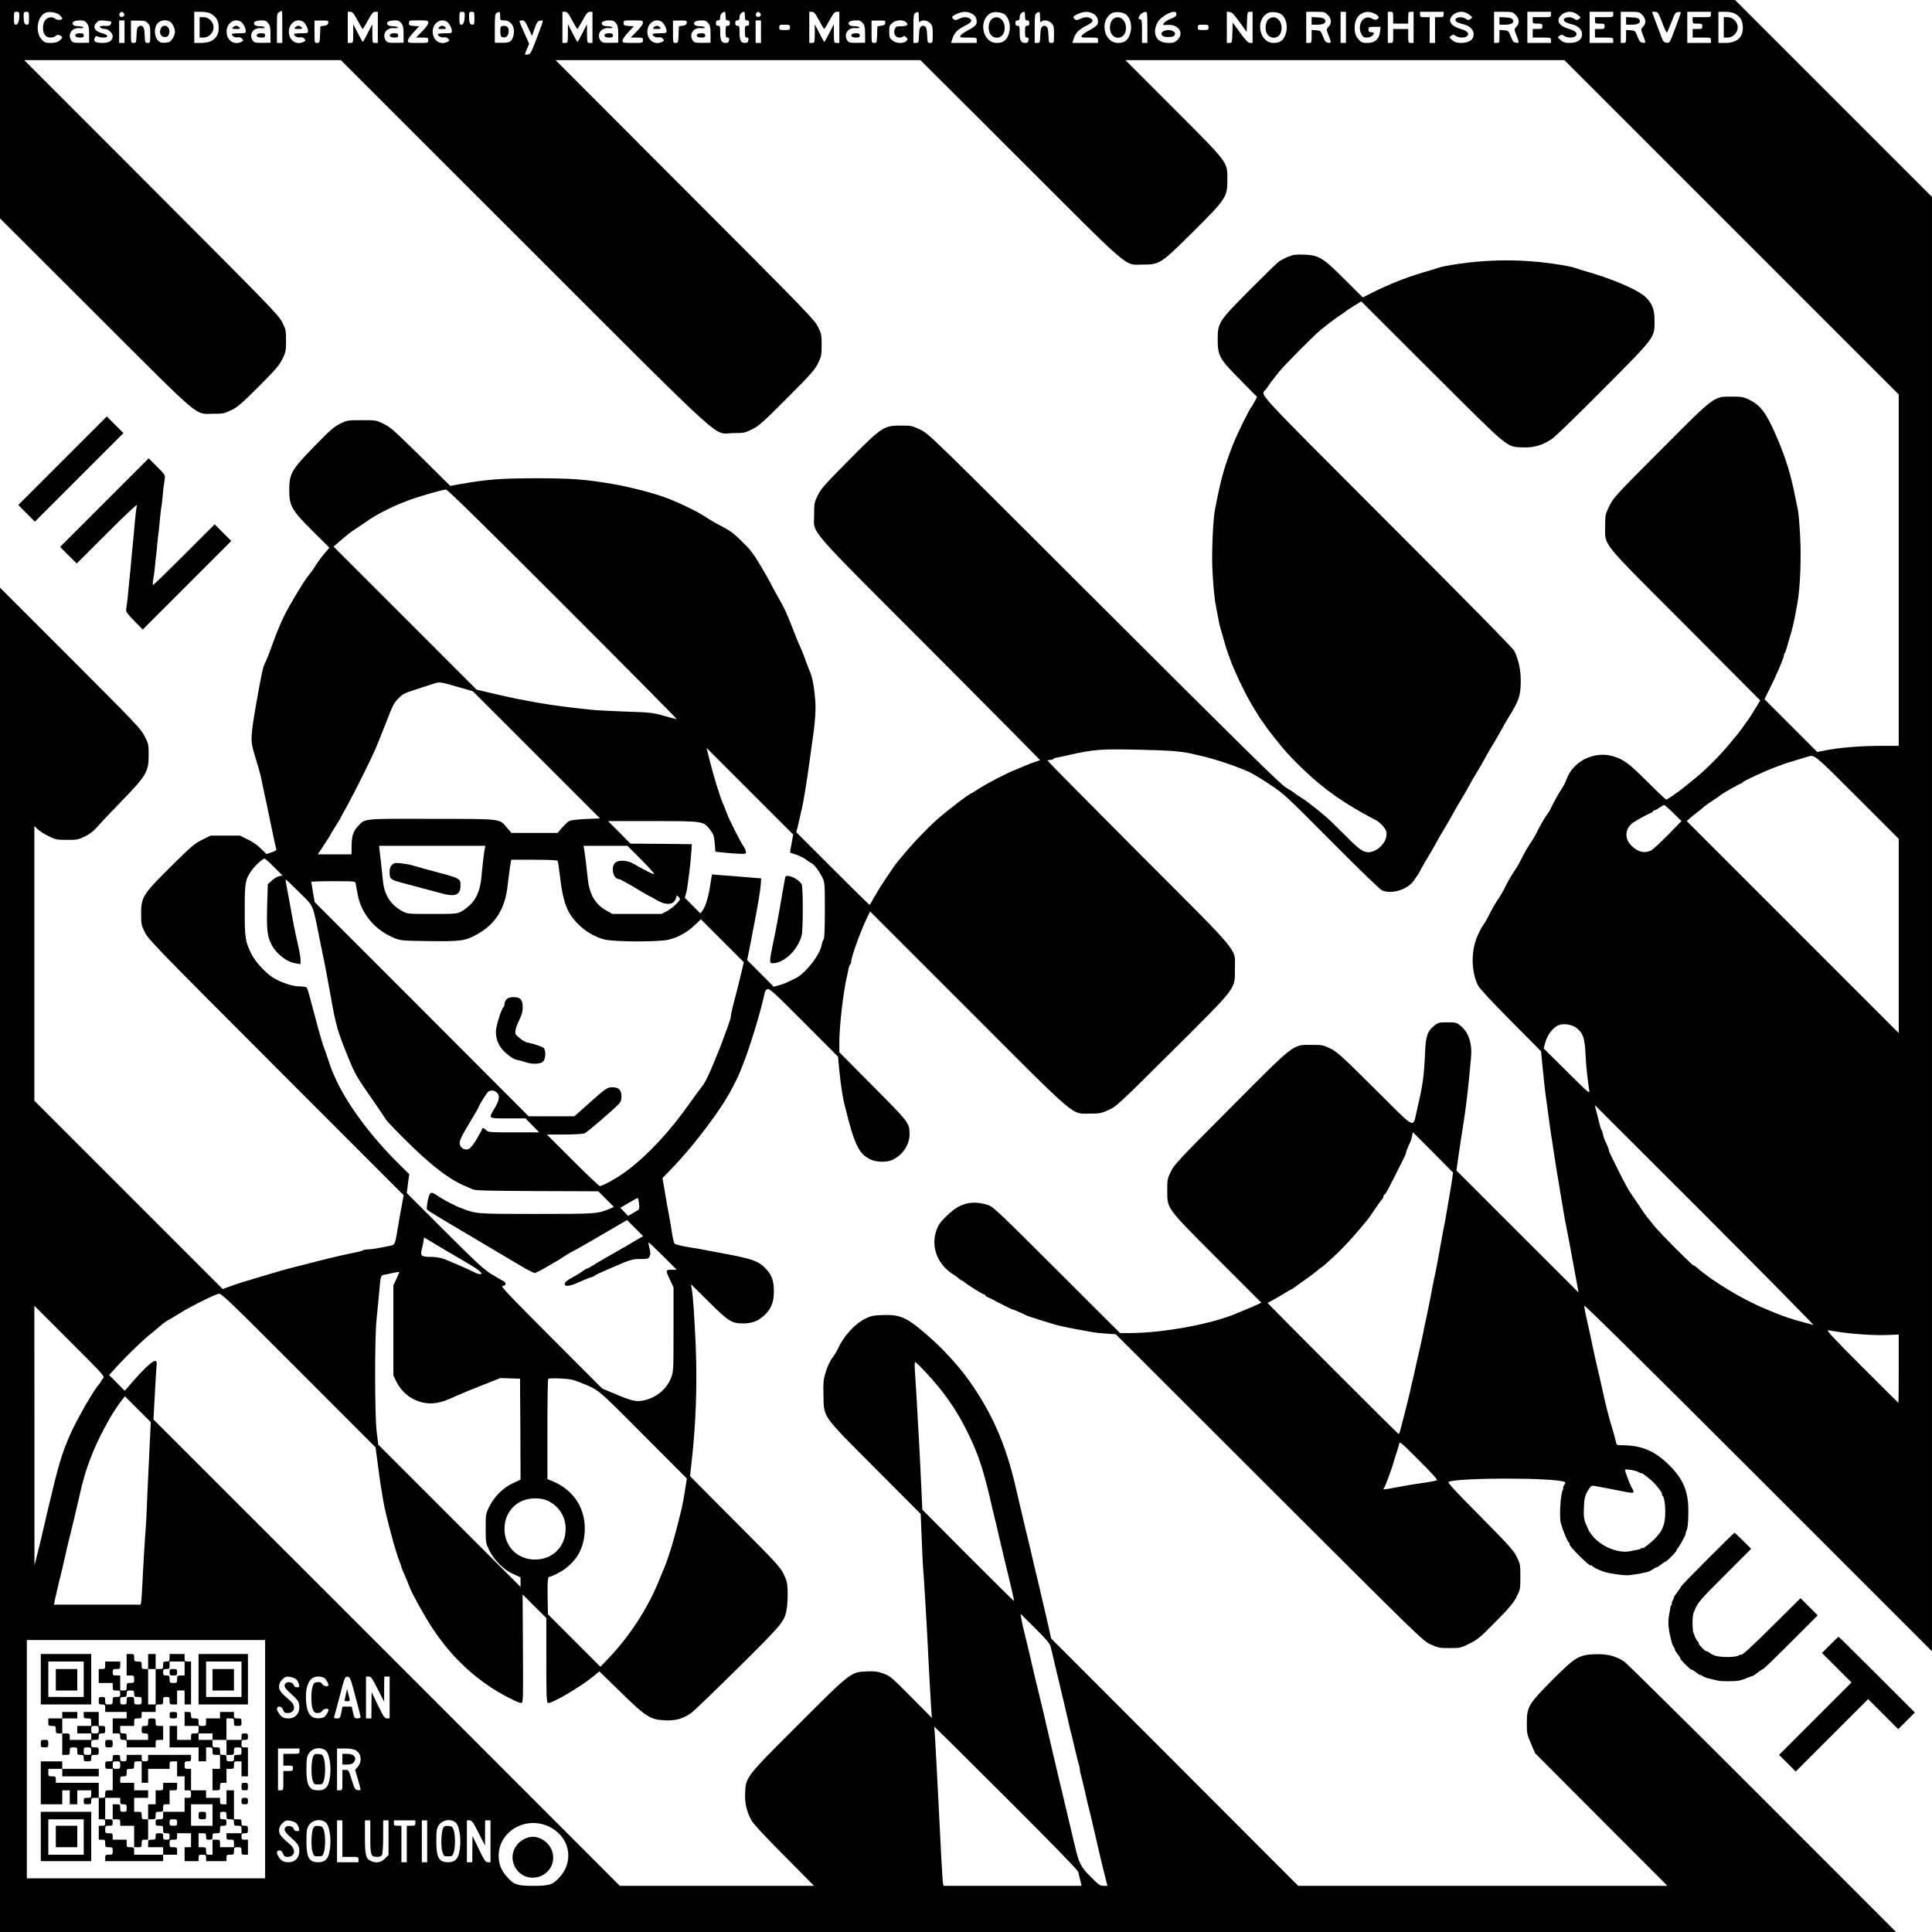<svg xmlns="http://www.w3.org/2000/svg" version="1.0" width="2400" height="2400" viewBox="0 0 1800 1800"><path d="M0 101.8v101.7l88.8 88.6c100.9 100.8 92.2 93.4 109.7 93.4 9.4 0 10.5-.2 17-3.4 6-2.9 9.6-6 25.6-22 15.8-15.9 19.1-19.6 22-25.6 3.2-6.5 3.4-7.6 3.4-17s-.2-10.5-3.4-17c-3.2-6.6-9.7-13.4-122-125.8L22.5 56h295L488 226.4c195.2 195 175.5 177.1 195 177.1 9.9 0 10.9-.2 17.5-3.4 6.2-3 9.9-6.2 32.6-29 22.5-22.6 26-26.4 29-32.6 3.2-6.5 3.4-7.6 3.4-17s-.2-10.5-3.4-17c-3.2-6.6-9.9-13.5-124-127.8L517.6 56h339.9l93 92.8c105.7 105.6 96.5 97.7 114 97.7 16 0 17-.6 47.3-30.8 30.7-30.5 31.7-32.1 31.7-48.2 0-16.9 1.7-14.7-50.3-66.8L1048.5 56h409l155.8 155.8L1769 367.5v327.4h-15.7c-18.5-.1-39.2 1.6-51.5 4l-8.7 1.7-24.6-24.6-24.6-24.6 5-10c5.8-11.6 13.1-28.5 13.1-30.6 0-.8.4-1.8.8-2.4.5-.5 1.7-3.8 2.6-7.4 1-3.6 2.2-7.6 2.6-9 1.8-5.9 3-10.9 4.1-16.5.6-3.3 1.7-9.4 2.5-13.5 2.6-14.3 3.7-42 2.5-63.3-.6-10.9-1.5-21.6-2.1-24-.5-2.3-1.4-6.9-2.1-10.2-4.2-21.7-8.9-37.1-17.4-57-9.8-22.9-15.2-30.1-26.3-35.3-5-2.4-7-2.7-15.7-2.7-17 0-15.5-1.2-66.6 50.2-41.8 41.9-43.8 44.1-47.5 51.7-3.8 7.8-3.9 8.2-3.9 19 0 18.6-5.6 11.7 74.7 92.1l69.8 70.1-3.3 5.4c-3.5 5.8-6.7 10.9-7.9 12.5-.5.5-2.6 3.5-4.7 6.5-4.8 6.7-4 5.5-13.1 16.5-10.3 12.3-22.8 24.7-34 33.5-2.4 1.9-5.8 4.7-7.5 6.1-4.6 3.9-16.1 11.9-17.1 11.9-.5 0-8.3-7.4-17.4-16.5-17-17-22.3-21-32-23.9-17.6-5.2-37.6 4.6-43.5 21.5-.9 2.4-2.6 6-3.9 7.9-3.4 5.1-7.8 12.9-9.9 17.5-1 2.2-2.8 5.3-4.1 7-2.6 3.5-6.8 10.8-10.3 18-1.4 2.7-3.5 6.3-4.7 8-2.6 3.5-6.9 11-10.3 18-1.4 2.7-3.5 6.3-4.7 8-2.6 3.5-6.9 11-10.3 18-1.4 2.7-3.5 6.3-4.7 8-2.6 3.5-6.9 11-10.3 18-1.4 2.7-3.6 6.4-4.9 8.2-1.3 1.7-3.8 6.6-5.5 10.8-5.5 13.9-5.1 32.2 1.2 44.7 1.3 2.7 12.7 14.9 30.4 32.8l28.3 28.5 1.1 12c1.3 13.4 3 28.5 3.7 33 .3 1.6 1.2 8.2 2 14.5.8 6.3 1.9 14.2 2.4 17.5.6 3.3 1.7 10.5 2.5 16s1.9 12.5 2.4 15.5 1.6 9.8 2.5 15c.8 5.2 2 12.2 2.6 15.5.6 3.3 1.5 8.7 2 12 .5 3.3 1.4 8.2 2 11 2.2 11.1 4.2 21.4 5.5 29 .8 4.4 1.9 10.5 2.5 13.5.5 3 1.6 8.8 2.4 12.9l1.3 7.3-56.9-56.8-56.9-56.9.6-4c.3-2.2 1.2-8.5 2-14s1.9-12.9 2.5-16.5c1.9-11.3 3-19.1 4.6-32 1.4-11.6 2-17.7 3.9-38.2 1.3-13.5-2.1-24-9.8-30.2-3.6-2.9-4.4-3.1-12.2-3.1-7.8 0-8.6.2-12.2 3.1-6.4 5.1-8 9.7-8.6 25.3-1 22.2-2 29.6-7.3 52.1-4.5 18.9.5 21.2-39.3-18.3-31-30.8-35.3-34.7-41.6-37.8-6.6-3.2-7.5-3.4-17.5-3.4-17.9 0-14.7-2.5-75.6 58.7-48 48.2-52.4 52.8-55.5 59.3-3.2 6.6-3.4 7.5-3.4 17.5 0 17.4-1.4 15.5 46.6 63.6l41.1 41.1-4.7 2.2c-2.6 1.2-7.1 3.1-9.9 4.2-2.8 1.1-6.4 2.7-8.1 3.4-22.6 9.9-68.4 18.4-99.5 18.5h-9.5l-59-58.9c-54.7-54.6-59.4-59-64-60.4-10.6-3.3-18.4-2.9-27 1.3-5.9 2.9-17 13.3-19.4 18.3-8 16.5-2.2 34.9 14.2 45.2 1.8 1.1 4.1 2.8 5.1 3.7 1.1 1 2.3 1.8 2.7 1.8.4 0 1.4.6 2.1 1.3 2.1 2.1 17.4 11.7 18.6 11.7.7 0 1.2.4 1.2.9s.8 1.1 1.8 1.4c.9.4 6.4 3.1 12.2 6.2 5.8 3 10.9 5.5 11.4 5.5s3.4 1.2 6.5 2.6c3.1 1.4 6.5 3 7.6 3.5 1.7.7 15.8 5.1 25 7.9 4 1.2 15.5 3.6 23.5 5 3.6.6 8.5 1.5 11 2s8.6 1.2 13.5 1.5l9 .6 143 142.8c142.1 141.8 143 142.8 150.5 146.2 7 3.2 8.2 3.4 17.6 3.4 9.8 0 10.3-.1 18.5-4.2 7.7-3.8 9.9-5.7 24.5-20.5 13.2-13.4 16.6-17.5 19.5-23.3 3.3-6.7 3.4-7.4 3.4-18.5s-.1-11.8-3.4-18.5c-3.1-6.2-6.9-10.5-34.3-38.1-23.4-23.6-30.5-31.3-29.2-31.8 10.5-4 97.3-4 107.8 0 1.4.5 1.4.8-.1 3-.8 1.3-1.2 2.4-.9 2.4.4 0 .2.9-.3 1.9-2.3 4.3-3.5 25.8-1.8 31.6 2.4 7.9 6 16.5 7.2 17.5.8.7 1.2 1.6.9 2.1-.7 1.2 18.4 20.2 19.5 19.4.5-.3 1.3 0 1.7.6.9 1.5 10.2 5.6 14.5 6.3 10.7 2 16.8 2.6 20.4 2.1 2.2-.3 5.4-.8 7-1 1.7-.2 4-.7 5.3-1 1.2-.3 3.1-.7 4.2-.9 1.1-.3 3.3-1.4 4.8-2.4 1.5-1.1 3.1-2 3.6-1.9.5 0 2.3-1.2 4.2-2.6 1.8-1.5 3.7-2.7 4.1-2.7 1.1 0 10.3-9.3 10.3-10.5 0-.4.6-1.6 1.4-2.4 1.8-2 7.7-13.1 7.1-13.1-.3 0-.1-.8.4-1.9 1.5-2.7 2.1-8.4 2.1-19.1.1-18.5-4.7-29.9-17.8-42.9-13.6-13.4-25.3-18.4-43.9-18.6-5 0-5.2-.1-5.8-3.2-.3-1.7-1.5-6-2.5-9.5-3.3-10.4-7-24.6-9.1-34.8-.5-2.5-1.8-8.1-2.8-12.5-2.5-10.2-6.8-29.4-8.2-36.5-.6-3-1.5-7.1-1.9-9-.9-3.8-2.7-12.3-4.1-18.5-.4-2.2-.8-4.9-.9-6 0-1.3 55.8 53.8 162 160l162 162v-1355l-91.8-91.8L1616.5 0H0v101.8zM263 25v15h-5V26.2c0-13.4.1-13.9 2.3-15 1.2-.6 2.3-1.1 2.5-1.1.1-.1.2 6.6.2 14.9zM18 13.9c0 5.7-1.2 9.1-3.1 9.1-1.6 0-1.9-.8-1.9-6 0-5.7.1-6 2.5-6 2.1 0 2.5.5 2.5 2.9zm9 3.1c0 5.2-.2 6-1.9 6-2.3 0-3.1-1.9-3.1-7.6 0-4 .2-4.4 2.5-4.4 2.4 0 2.5.3 2.5 6zm28.6-2.9c1.3 1.2 2.4 2.6 2.4 3 0 1.7-4.1 2-6.2.5-4.9-3.4-10.4-.7-11.5 5.6-1.1 7.2 1.6 11.8 6.9 11.8 1.7 0 3.9-.7 4.9-1.6 1.4-1.2 2.2-1.3 3.8-.4 2.8 1.4 2.6 2.4-.5 4.9-2 1.5-4.1 2.1-8.1 2.1-4.8 0-5.8-.4-8.3-3-6.5-7-4.5-21.7 3.4-25.1 3.5-1.5 10.5-.4 13.2 2.2zm60.2-.8c.4 2-2.5 3.4-4 1.9s-.1-4.4 1.9-4c1 .2 1.9 1.1 2.1 2.1zm80-.9c5.2 2.7 7.5 6.2 7.9 11.8.8 10.2-5 15.8-16.4 15.8H181V11h6c3.4 0 7.3.6 8.8 1.4zM333.1 19c2.4 4.4 4.5 8 4.8 8 .3 0 2.5-3.6 4.9-8 3.6-6.6 4.8-8 6.8-8h2.4v29h-2.5c-2.5 0-2.5-.1-2.6-8.8v-8.7l-4.2 8.2c-2.3 4.6-4.4 8.3-4.7 8.3-.3 0-2.4-3.7-4.7-8.3l-4.2-8.2v8.7c-.1 8.7-.1 8.8-2.6 8.8H324V11h2.4c2 0 3.2 1.4 6.7 8zm99.9-5.1c0 5.7-1.2 9.1-3.1 9.1-1.6 0-1.9-.8-1.9-6 0-5.7.1-6 2.5-6 2.1 0 2.5.5 2.5 2.9zm9 3.1c0 5.2-.2 6-1.9 6-2.3 0-3.1-1.9-3.1-7.6 0-4 .2-4.4 2.5-4.4 2.4 0 2.5.3 2.5 6zm24-2c0 4 0 4 3.8 4 6.9 0 10.9 7.4 8.2 15.4-1.5 4.6-3.3 5.5-10.8 5.5l-6.2-.1V26.5c0-11.7.2-13.5 1.8-14.4 2.8-1.7 3.2-1.3 3.2 2.9zm67.1 4c2.4 4.4 4.5 8 4.8 8 .3 0 2.5-3.6 4.9-8 3.6-6.6 4.8-8 6.8-8h2.4v29h-2.5c-2.5 0-2.5-.1-2.6-8.8v-8.7l-4.2 8.2c-2.3 4.6-4.4 8.3-4.7 8.3-.3 0-2.4-3.7-4.7-8.3l-4.2-8.2v8.7c-.1 8.7-.1 8.8-2.6 8.8H524V11h2.4c2 0 3.2 1.4 6.7 8zM676 15c0 3.3.3 4 2 4 1.5 0 2 .7 2 2.5s-.5 2.5-2 2.5c-1.8 0-2 .7-2 5.5 0 4.7.3 5.5 1.9 5.5 1.4 0 1.7.6 1.3 2.5-.3 2-1 2.5-3.3 2.5-3.7 0-4.9-2.4-4.9-9.9 0-5.4-.2-6.1-2-6.1-1.5 0-2-.7-2-2.5s.5-2.5 2-2.5 2-.7 2-3c0-2.6 1.9-4.9 4.3-5 .4 0 .7 1.8.7 4zm18 0c0 3.3.3 4 2 4 1.5 0 2 .7 2 2.5s-.5 2.5-2 2.5c-1.8 0-2 .7-2 5.5 0 4.7.3 5.5 1.9 5.5 1.4 0 1.7.6 1.3 2.5-.3 2-1 2.5-3.3 2.5-3.7 0-4.9-2.4-4.9-9.9 0-5.4-.2-6.1-2-6.1-1.5 0-2-.7-2-2.5s.5-2.5 2-2.5 2-.7 2-3c0-2.6 1.9-4.9 4.3-5 .4 0 .7 1.8.7 4zm14.8-1.7c.4 2-2.5 3.4-4 1.9s-.1-4.4 1.9-4c1 .2 1.9 1.1 2.1 2.1zm54.3 5.7c2.4 4.4 4.5 8 4.8 8 .3 0 2.5-3.6 4.9-8 3.6-6.6 4.8-8 6.8-8h2.4v29h-2.5c-2.5 0-2.5-.1-2.6-8.8v-8.7l-4.2 8.2c-2.3 4.6-4.4 8.3-4.7 8.3-.3 0-2.4-3.7-4.7-8.3l-4.2-8.2v8.7c-.1 8.7-.1 8.8-2.6 8.8H754V11h2.4c2 0 3.2 1.4 6.7 8zm92.9-2.8c0 4 .3 4.9 1.2 4 2-2 6.7-1.4 9.3 1.3 2.2 2.2 2.5 3.2 2.5 10.5 0 7.8-.1 8-2.5 8-2.3 0-2.4-.3-2.7-7.1-.2-5.5-.7-7.4-2-8.3-1.3-.8-2.3-.8-3.5 0-1.4.9-1.9 2.8-2.1 8.3-.3 6.8-.4 7.1-2.7 7.1H851V26.5c0-11.7.2-13.5 1.8-14.4 2.9-1.7 3.2-1.3 3.2 4.1zm49-3.7c3.4 1.7 5 4.3 5 7.8 0 2.8-1.7 4.5-8.8 8.3-2.9 1.5-5.8 3.6-6.3 4.6-.9 1.7-.4 1.8 7.1 1.8 7.9 0 8 0 8 2.5V40h-23.9l.9-2.9c1.8-6.4 4.8-9.5 12.8-13.5 5.5-2.8 6.5-4.8 3.3-6.6-2.8-1.4-5.8-1.3-9.7.6-2.7 1.3-3.7 1.4-4.9.4-2.4-2-1.8-3 2.8-5 5.1-2.4 9.8-2.5 13.7-.5zm31.2 1.1c4.7 4.2 6 12.2 3.2 19.3-2 5-5.1 7.1-10.8 7.1-13.3 0-17.5-21.3-5.5-27.8 3.2-1.7 10.4-.9 13.1 1.4zM955 15c0 3.3.3 4 2 4 1.5 0 2 .7 2 2.5s-.5 2.5-2 2.5c-1.8 0-2 .7-2 5.5 0 4.7.3 5.5 1.9 5.5 1.4 0 1.7.6 1.3 2.5-.3 2-1 2.5-3.3 2.5-3.7 0-4.9-2.4-4.9-9.9 0-5.4-.2-6.1-2-6.1-1.5 0-2-.7-2-2.5s.5-2.5 2-2.5 2-.7 2-3c0-2.6 1.9-4.9 4.3-5 .4 0 .7 1.8.7 4zm14 1.2c0 4 .3 4.9 1.2 4 2-2 6.7-1.4 9.3 1.3 2.2 2.2 2.5 3.2 2.5 10.5 0 7.8-.1 8-2.5 8-2.3 0-2.4-.3-2.7-7.1-.2-5.5-.7-7.4-2-8.3-1.3-.8-2.3-.8-3.5 0-1.4.9-1.9 2.8-2.1 8.3-.3 6.8-.4 7.1-2.7 7.1H964V26.5c0-11.7.2-13.5 1.8-14.4 2.9-1.7 3.2-1.3 3.2 4.1zm49-3.7c3.4 1.7 5 4.3 5 7.8 0 2.8-1.7 4.5-8.8 8.3-2.9 1.5-5.8 3.6-6.3 4.6-.9 1.7-.4 1.8 7.1 1.8 7.9 0 8 0 8 2.5V40h-23.9l.9-2.9c1.8-6.4 4.8-9.5 12.8-13.5 5.5-2.8 6.5-4.8 3.3-6.6-2.8-1.4-5.8-1.3-9.7.6-2.7 1.3-3.7 1.4-4.9.4-2.4-2-1.8-3 2.8-5 5.1-2.4 9.8-2.5 13.7-.5zm31.2 1.1c4.7 4.2 6 12.2 3.2 19.3-2 5-5.1 7.1-10.8 7.1-13.3 0-17.5-21.3-5.5-27.8 3.2-1.7 10.4-.9 13.1 1.4zm19.8 11.9V40h-5V29c0-9.1-.3-11-1.5-11-4.2 0 .4-6.8 4.8-6.9 1.5-.1 1.7 1.2 1.7 14.4zm27-12.3c0 1.8-1.1 2.7-5.2 4.3-2.8 1.1-5.7 2.9-6.4 4-1.3 1.9-1.1 2 3 1.7 10.4-.9 16.2 7.4 9.7 13.9-2.5 2.5-3.7 2.9-8.1 2.9-9.2 0-13.8-4.8-12.7-13.1.3-2.4 1.8-5.7 3.4-7.8 3.2-3.9 10.4-8.1 14-8.1 1.7 0 2.3.6 2.3 2.2zm59 7.5l6.5 9.1.3-9.4c.3-9.2.3-9.4 2.7-9.4h2.5v29h-2.3c-1.8 0-4-2.2-9.3-9.5l-6.9-9.5-.3 9.5c-.3 9.4-.3 9.5-2.7 9.5h-2.5V10.9l2.7.3c2.1.2 4.1 2.3 9.3 9.5zm39.2-7.1c4.7 4.2 6 12.2 3.2 19.3-2 5-5.1 7.1-10.8 7.1-13.3 0-17.5-21.3-5.5-27.8 3.2-1.7 10.4-.9 13.1 1.4zm42.9.3c3.5 3.6 3.8 7.8.7 11-2.1 2.3-2.1 2.4-.4 7 3.2 8.2 3.2 8.3.1 7.9-2.3-.2-3.1-1.2-4.9-5.8-2.1-5.3-2.3-5.5-6.4-5.8l-4.2-.3v6c0 5.8-.1 6.1-2.5 6.1h-2.5V11h8.6c8.1 0 8.7.1 11.5 2.9zm16.9 11.6V40h-5V11h5v14.5zm26.5-12.9c4.1 1.9 5.1 4 2.5 5.4-1.4.7-2.6.6-4.7-.7-7.8-4.4-14.5 5.7-9.8 14.7 1.3 2.4 2.2 3 5 3 3.2 0 6.5-2.1 6.5-4.1 0-.5-1.1-.9-2.5-.9-2 0-2.5-.5-2.5-2.5 0-2.4.3-2.5 5.6-2.5h5.7l-.6 4.7c-.7 6.8-4.8 10.3-11.8 10.3-4.4 0-5.5-.4-8-3.1-3.2-3.4-4.4-8.1-3.6-14.1 1.3-9.6 9.6-14.3 18.2-10.2zm17.5 3.9V22h14v-5.5c0-5.2.1-5.5 2.5-5.5h2.5v29h-2.5c-2.4 0-2.5-.2-2.5-6.5V27h-14v6.5c0 6.3-.1 6.5-2.5 6.5h-2.5V11h2.5c2.4 0 2.5.3 2.5 5.5zm47-3c0 2.2-.4 2.5-4 2.5h-4v24h-5V16h-4.5c-4.1 0-4.5-.2-4.5-2.5V11h22v2.5zm21.3-1.4c1.2.6 3 1.8 4 2.7 1.6 1.4 1.6 1.6-.3 2.9-1.7 1.2-2.3 1.2-4.2-.1-3.6-2.5-9.8-1.8-9.8 1 0 1.6 2.4 2.8 8.7 4.4 4.8 1.2 8.3 5 8.3 8.9-.1 5.2-4.3 8.1-11.9 8.1-3.9 0-5.6-.6-8.1-2.6-3-2.6-3.1-2.7-1-4.1 1.7-1.2 2.3-1.2 4.2.1 2.9 2.1 9.2 2.1 10.9 0 2.1-2.5-.1-4.6-6.7-6.6-9.5-2.8-12.2-8.3-6.3-13.2 3.3-2.8 8.4-3.4 12.2-1.5zm45.8 1.8c3.5 3.6 3.8 7.8.7 11-2.1 2.3-2.1 2.4-.4 7 3.2 8.2 3.2 8.3.1 7.9-2.3-.2-3.1-1.2-4.9-5.8-2.1-5.3-2.3-5.5-6.4-5.8l-4.2-.3v6c0 5.8-.1 6.1-2.5 6.1h-2.5V11h8.6c8.1 0 8.7.1 11.5 2.9zm32.9-.4c0 2.5-.1 2.5-8.5 2.5h-8.5v3c0 2.9.2 3 4.5 3 4.1 0 4.5.2 4.5 2.5s-.4 2.5-4.5 2.5h-4.5v8h8.5c8.4 0 8.5 0 8.5 2.5V40h-22V11h22v2.5zm22.3-1.4c1.2.6 3 1.8 4 2.7 1.6 1.4 1.6 1.6-.3 2.9-1.7 1.2-2.3 1.2-4.2-.1-3.6-2.5-9.8-1.8-9.8 1 0 1.6 2.4 2.8 8.7 4.4 4.8 1.2 8.3 5 8.3 8.9-.1 5.2-4.3 8.1-11.9 8.1-3.9 0-5.6-.6-8.1-2.6-3-2.6-3.1-2.7-1-4.1 1.7-1.2 2.3-1.2 4.2.1 2.9 2.1 9.2 2.1 10.9 0 2.1-2.5-.1-4.6-6.7-6.6-9.5-2.8-12.2-8.3-6.3-13.2 3.3-2.8 8.4-3.4 12.2-1.5zm35.7 1.4c0 2.5-.1 2.5-8.5 2.5h-8.5v3c0 2.9.2 3 4.5 3 4.1 0 4.5.2 4.5 2.5s-.4 2.5-4.5 2.5h-4.5v8h8.5c8.4 0 8.5 0 8.5 2.5V40h-22V11h22v2.5zm27.1.4c3.5 3.6 3.8 7.8.7 11-2.1 2.3-2.1 2.4-.4 7 3.2 8.2 3.2 8.3.1 7.9-2.3-.2-3.1-1.2-4.9-5.8-2.1-5.3-2.3-5.5-6.4-5.8l-4.2-.3v6c0 5.8-.1 6.1-2.5 6.1h-2.5V11h8.6c8.1 0 8.7.1 11.5 2.9zm18.5 7.1c2 5.5 4.1 9.7 4.5 9.3.4-.5 2.3-4.9 4.2-9.8 3-7.9 3.7-9 6.1-9.3 1.4-.2 2.6 0 2.6.5 0 .4-2.3 7-5.2 14.6-5.1 13.7-5.2 13.8-8.1 13.5-2.7-.3-3.2-1-5.7-7.8-1.5-4.1-3.9-10.5-5.4-14.3l-2.5-6.7h2.8c2.7 0 3.1.6 6.7 10zm45.4-7.5c0 2.5-.1 2.5-8.5 2.5h-8.5v3c0 2.9.2 3 4.5 3 4.1 0 4.5.2 4.5 2.5s-.4 2.5-4.5 2.5h-4.5v8h8.5c8.4 0 8.5 0 8.5 2.5V40h-22V11h22v2.5zm21.8-1.1c5.2 2.7 7.5 6.2 7.9 11.8.8 10.2-5 15.8-16.4 15.8h-6.3V11h6c3.4 0 7.3.6 8.8 1.4zM80.9 21.6C82.6 23.8 83 25.7 83 32v7.8l-7.5.1c-6.6.1-7.6-.2-9-2.1-3.9-5.7.4-12.3 7.7-11.6 2.3.2 3.7-.1 3.5-.7-.2-.5-2.3-1-4.7-1.1-2.8 0-4.5-.6-5.1-1.7-1.3-2.2 1.4-3.6 6.8-3.7 3.3 0 4.6.5 6.2 2.6zm22.7-1.3c.3.3.1 1.4-.4 2.3-.8 1.4-2 1.8-5.6 1.5-2.5-.1-4.6.2-4.6.7 0 1.1 2.4 2.2 4.9 2.2 2.9 0 7.1 3.9 7.1 6.6 0 4.1-3.3 6.4-9.1 6.4-7 0-9.2-1.3-7.7-4.5.9-1.9 1.4-2.2 2.9-1.5 1 .6 3.4 1 5.3 1 5.2 0 4.7-2.5-.8-3.9-7.5-1.9-9.7-6-5.5-10.2 1.8-1.8 3-2.1 7.5-1.7 3 .3 5.7.7 6 1.1zm12.4 9.2V40h-5V19h5v10.5zm21.6-8c2.1 2.1 2.4 3.3 2.4 10.5 0 7.8-.1 8-2.5 8-2.3 0-2.4-.3-2.7-7.1-.2-5.5-.7-7.4-2-8.3-1.3-.8-2.3-.8-3.5 0-1.4.9-1.9 2.8-2.1 8.3-.3 6.8-.4 7.1-2.7 7.1-2.5 0-2.5 0-2.5-10.4V19.2h6.6c5.7 0 7 .3 9 2.3zm20.5-1.5c2.5 1.4 4.9 6.2 4.9 9.8 0 1.6-1 4.4-2.3 6.3-1.9 2.9-2.9 3.4-6.8 3.7-3.7.2-4.9-.1-6.9-2.3-3.5-3.8-3.6-12.2-.1-15.9 2.6-2.8 7.6-3.5 11.2-1.6zm66 0c2.2 1.2 4.9 6.1 4.9 9 0 1.8-.6 2-6.5 2-3.6 0-6.5.4-6.5.9 0 1.7 3 3.3 5.5 2.9 1.6-.3 3 .1 4.1 1.3 1.4 1.6 1.4 1.8-.5 2.8-6 3.2-12.6-.2-13.8-7.2-1.4-8.7 5.9-15.3 12.8-11.7zm25.8 1.6c1.7 2.2 2.1 4.1 2.1 10.4v7.8l-7.5.1c-6.6.1-7.6-.2-9-2.1-3.9-5.7.4-12.3 7.7-11.6 2.3.2 3.7-.1 3.5-.7-.2-.5-2.3-1-4.7-1.1-2.8 0-4.5-.6-5.1-1.7-1.3-2.2 1.4-3.6 6.8-3.7 3.3 0 4.6.5 6.2 2.6zm32.2-1.6c2.2 1.2 4.9 6.1 4.9 9 0 1.8-.6 2-6.5 2-3.6 0-6.5.4-6.5.9 0 1.7 3 3.3 5.5 2.9 1.6-.3 3 .1 4.1 1.3 1.4 1.6 1.4 1.8-.5 2.8-6 3.2-12.6-.2-13.8-7.2-1.4-8.7 5.9-15.3 12.8-11.7zm23.7 1.3c-.2 1.7-1.1 2.3-3.8 2.7l-3.5.5-.3 7.7c-.3 7.5-.4 7.8-2.7 7.8-2.5 0-2.5 0-2.5-10.4V19.2l6.6-.1c6.2 0 6.5.1 6.2 2.2zm68.1.3c1.7 2.2 2.1 4.1 2.1 10.4v7.8l-7.5.1c-6.6.1-7.6-.2-9-2.1-3.9-5.7.4-12.3 7.7-11.6 2.3.2 3.7-.1 3.5-.7-.2-.5-2.3-1-4.7-1.1-2.8 0-4.5-.6-5.1-1.7-1.3-2.2 1.4-3.6 6.8-3.7 3.3 0 4.6.5 6.2 2.6zm25.1-.4c0 1.4-2.2 4.5-5.7 8l-5.7 5.8h5.7c5.4 0 5.7.1 5.7 2.5 0 2.5 0 2.5-9.5 2.5-9.1 0-9.5-.1-9.5-2.2 0-1.2 2.3-4.5 5.3-7.7l5.2-5.6-4.7-.3c-4.3-.3-4.8-.5-4.8-2.8 0-2.4.1-2.4 9-2.4 8.6 0 9 .1 9 2.2zm17.1-1.2c2.2 1.2 4.9 6.1 4.9 9 0 1.8-.6 2-6.5 2-3.6 0-6.5.4-6.5.9 0 1.7 3 3.3 5.5 2.9 1.6-.3 3 .1 4.1 1.3 1.4 1.6 1.4 1.8-.5 2.8-6 3.2-12.6-.2-13.8-7.2-1.4-8.7 5.9-15.3 12.8-11.7zm76.2 6.2l3.3 7.2 2.5-6.9c2.2-6.1 2.9-7 5.3-7.3 3.3-.4 3.6-2-3.7 17.3-4.9 12.9-5.5 14-8 14.3-3.2.4-3.2.6-.7-5.3l2-4.7-4.5-10.1c-2.5-5.5-4.5-10.4-4.5-10.9 0-.4 1.1-.8 2.5-.8 2.1 0 3 1.1 5.8 7.2zm81.6-4.6c1.7 2.2 2.1 4.1 2.1 10.4v7.8l-7.5.1c-6.6.1-7.6-.2-9-2.1-3.9-5.7.4-12.3 7.7-11.6 2.3.2 3.7-.1 3.5-.7-.2-.5-2.3-1-4.7-1.1-2.8 0-4.5-.6-5.1-1.7-1.3-2.2 1.4-3.6 6.8-3.7 3.3 0 4.6.5 6.2 2.6zm25.1-.4c0 1.4-2.2 4.5-5.7 8l-5.7 5.8h5.7c5.4 0 5.7.1 5.7 2.5 0 2.5 0 2.5-9.5 2.5-9.1 0-9.5-.1-9.5-2.2 0-1.2 2.3-4.5 5.3-7.7l5.2-5.6-4.7-.3c-4.3-.3-4.8-.5-4.8-2.8 0-2.4.1-2.4 9-2.4 8.6 0 9 .1 9 2.2zm17.1-1.2c2.2 1.2 4.9 6.1 4.9 9 0 1.8-.6 2-6.5 2-3.6 0-6.5.4-6.5.9 0 1.7 3 3.3 5.5 2.9 1.6-.3 3 .1 4.1 1.3 1.4 1.6 1.4 1.8-.5 2.8-6 3.2-12.6-.2-13.8-7.2-1.4-8.7 5.9-15.3 12.8-11.7zm23.7 1.3c-.2 1.7-1.1 2.3-3.8 2.7l-3.5.5-.3 7.7c-.3 7.5-.4 7.8-2.7 7.8-2.5 0-2.5 0-2.5-10.4V19.2l6.6-.1c6.2 0 6.5.1 6.2 2.2zm20.1.3c1.7 2.2 2.1 4.1 2.1 10.4v7.8l-7.5.1c-6.6.1-7.6-.2-9-2.1-3.9-5.7.4-12.3 7.7-11.6 2.3.2 3.7-.1 3.5-.7-.2-.5-2.3-1-4.7-1.1-2.8 0-4.5-.6-5.1-1.7-1.3-2.2 1.4-3.6 6.8-3.7 3.3 0 4.6.5 6.2 2.6zm49.1 7.9V40h-5V19h5v10.5zm94.9-7.9c1.7 2.2 2.1 4.1 2.1 10.4v7.8l-7.5.1c-6.6.1-7.6-.2-9-2.1-3.9-5.7.4-12.3 7.7-11.6 2.3.2 3.7-.1 3.5-.7-.2-.5-2.3-1-4.7-1.1-2.8 0-4.5-.6-5.1-1.7-1.3-2.2 1.4-3.6 6.8-3.7 3.3 0 4.6.5 6.2 2.6zm20.9-.3c-.2 1.7-1.1 2.3-3.8 2.7l-3.5.5-.3 7.7c-.3 7.5-.4 7.8-2.7 7.8-2.5 0-2.5 0-2.5-10.4V19.2l6.6-.1c6.2 0 6.5.1 6.2 2.2zm19.6-.4c2.3 2.5.7 3.5-5.4 3.6-3.9 0-4.5.3-5.4 2.7-1.5 4.1.6 7.8 4.3 7.8 1.6 0 3.3-.5 3.6-1.1.5-.7 1.4-.4 2.6.7 1.8 1.6 1.8 1.8.3 3.6-2.6 2.7-9.5 2.4-13.1-.6-2.5-2.1-2.8-3.1-2.8-8.1s.3-6 2.8-8.1c3.6-3.1 10.5-3.3 13.1-.5zM736 25.5c0 2.3-.3 2.5-5 2.5s-5-.2-5-2.5.3-2.5 5-2.5 5 .2 5 2.5zm390 0c0 2.3-.3 2.5-5 2.5s-5-.2-5-2.5.3-2.5 5-2.5 5 .2 5 2.5zm604.2 717.2l38.8 38.8v181l-98.7-98.7-98.8-98.8 2.5-2.3c1.4-1.2 4.5-3.8 7-5.7 2.5-1.9 5-3.9 5.6-4.5 2.9-2.5 5.3-4.2 10.4-7.5 3-1.9 5.7-3.8 6-4.2.8-1 17.9-10.8 19-10.8.4 0 1-.3 1.2-.8.6-1.4 22.1-11.3 32.8-15.2 1.9-.6 4.4-1.6 5.5-2 1.1-.5 6.1-2 11-3.5 5-1.5 10.1-3.1 11.5-3.5 6.5-2.1 5.6-2.9 46.2 37.7zM1559 757.5l7.6 7.5-12.6 12.9c-6.9 7-13.9 13.5-15.7 14.4-6.2 3.2-13 1.4-19-5.1s-5.1-15.3 1.9-20.6c2.8-2 14.6-8.5 17.1-9.3.9-.3 1.7-.9 1.7-1.4 0-.5.6-.9 1.3-.9.7 0 2.8-1.1 4.7-2.5 1.9-1.3 3.9-2.4 4.5-2.5.5 0 4.4 3.4 8.5 7.5zm-90.1 200.3c6 4.8 7.5 8.9 8.3 24.2.6 12 1.4 19.6 3.4 33.5.6 3.9.3 3.7-20.9-17.4l-21.5-21.3 1.3-4.9c2.2-8.4 8.1-15.7 14-17.2 4.5-1.3 11.8.2 15.4 3.1zm120.1 174.8c56.4 56.5 101.6 102.3 100.5 101.9-1.1-.4-5.4-1.6-9.5-2.6-8-2.1-20.5-6.2-25.5-8.4-1.6-.7-6.5-2.7-10.8-4.5-20.1-8.3-48.4-25.4-62.6-37.9-1.3-1.2-2.7-2.1-3.2-2.1-1.3 0-30.4-29.2-36.4-36.5-3.1-3.9-6.4-7.9-7.2-8.9-.9-1.1-4-5.6-6.9-10-3-4.5-6.2-9.2-7.1-10.4-2.5-3.3-6.7-11-12.5-22.7-2.7-5.5-5.8-11.7-6.8-13.8-1.1-2.2-2-4.3-2-4.9 0-.9-2.2-6.4-4-9.8-.4-.9-1.1-3.1-1.5-5-.4-1.9-1.1-4-1.5-4.5-.4-.6-1-2.1-1.3-3.5-.3-1.4-1.5-6-2.6-10.4-2.2-8.1-2.3-8.6-1.8-8.6.1 0 46.3 46.2 102.7 102.6zm-236.5-31.1c-.8 4.9-1.9 11.7-2.5 15-.6 3.3-1.7 9.8-2.5 14.5-.8 4.7-1.6 9.4-1.9 10.5-.3 1.1-1.2 6-2.1 11-2.6 15.1-5.6 30.8-6.5 35-.5 2.2-1.5 6.7-2.1 10-.6 3.3-1.5 7.8-1.9 10-.4 2.2-1.5 7.6-2.4 12-.9 4.4-2 10-2.6 12.5-.6 2.5-1.7 7.9-2.5 12s-2.4 11.3-3.5 16c-1.1 4.7-2.7 11.6-3.5 15.5-.8 3.8-1.9 8.8-2.5 11-.6 2.2-1.7 6.9-2.4 10.5-.8 3.6-3.1 12.8-5.1 20.5-2 7.7-3.9 15-4.2 16.2-.3 1.3-.8 2.3-1.2 2.3-.9 0-122.6-121.9-122.1-122.2.3-.2 1.9-1 3.5-1.8 1.7-.8 6.5-3.6 10.8-6.2 4.3-2.7 8.1-4.8 8.3-4.8.3 0 1-.5 1.7-1 .7-.6 5.1-3.7 9.8-7.1 4.8-3.3 10.1-7.3 11.9-8.9 1.9-1.7 3.6-3 3.9-3 .6 0 8.5-7.1 15.1-13.4 8.6-8.3 17.7-18.4 28.7-32 .8-1 3.8-5.3 6.6-9.5s5.7-8.2 6.4-8.9c.7-.7 1.3-2 1.3-2.8 0-.8.4-1.4.8-1.4.5 0 2.1-2.4 3.6-5.3 2.4-4.5 4.9-9.4 14.7-29 1-2.2 1.9-4.3 1.9-4.9 0-1 2.3-6.6 4-9.9.5-.9 1.2-3.3 1.6-5.4l.7-3.7 18.8 18.8 18.7 18.9-1.3 9zm360.5 139.4c12.8 2 33.9 3.4 44.8 2.9l11.2-.4v31.8c0 17.5-.1 31.8-.3 31.8-.1 0-15.5-15.3-34.2-34-28.3-28.3-33.5-34-31-33.6 1.7.3 5.9 1 9.5 1.5zm-374.4 138.3c-.8.4-6.3 1.5-12.2 2.3-6 .9-12.9 1.9-15.4 2.4-14.6 2.8-21.5 4-21.9 3.6-.2-.3.1-1 .6-1.7 1.1-1.3 6.6-16.3 8.5-22.8.5-1.9 1.8-6 2.8-9 1-3 2.1-6.8 2.5-8.4.6-2.9.9-2.7 18.5 14.9 13 13 17.6 18.2 16.6 18.7zm188.1-7.6c1.3.8 2.3 1.2 2.3.9 0-1.1 8.5 5.4 12.1 9.2 4.2 4.4 8.3 10.3 7.3 10.3-.3 0-.1.7.6 1.5 1.6 1.9 2.5 7.5 2.5 15.5-.1 10.7-2.2 16.6-8.7 23.5-4.2 4.6-12.8 11.3-12.8 9.9 0-.3-.6-.2-1.2.3-.7.6-2 1.1-2.8 1.1-.8 0-3.5.6-6 1.2-13.7 3.4-33.6-6.4-40.1-19.8-3.9-8.1-4.5-10.5-4.3-18.2.3-10.5.9-13.5 4.1-18.7 2.5-4 3.1-4.4 5.8-3.9 5 .9 13.6 2.5 22 4.2 16.2 3.2 16.1 3.3 12.5-3.1-1.8-3.2-6-14.5-6-16.1 0-1.1 10.4.6 12.7 2.2z"/><path d="M186 25.5V35h3.6c5 0 9.4-4.5 9.4-9.5s-4.4-9.5-9.4-9.5H186v9.5zM466.4 25.4c-.3.8-.4 3.1-.2 5.2.2 3.3.7 4 2.7 4.2 1.5.3 3-.3 3.8-1.4 1.6-2.2 1.7-6.6.1-8.2-1.6-1.6-5.7-1.5-6.4.2zM924 17.8c-3.4 2.7-3.9 10.8-1 14.4 3.9 5 11.1 3.3 12.6-2.8 2.4-9.3-5.2-16.8-11.6-11.6zM1037 17.8c-3.4 2.7-3.9 10.8-1 14.4 3.9 5 11.1 3.3 12.6-2.8 2.4-9.3-5.2-16.8-11.6-11.6zM1083.4 29.4c-1.5 1.2-1.7 1.8-.8 3.3.8 1.3 2.4 1.8 5.9 1.8 3.5 0 5.1-.5 5.9-1.8 1.4-2.4-1.5-4.7-5.9-4.7-1.7 0-4 .6-5.1 1.4zM1182 17.8c-3.4 2.7-3.9 10.8-1 14.4 3.9 5 11.1 3.3 12.6-2.8 2.4-9.3-5.2-16.8-11.6-11.6zM1222 19.5V23h5.4c6 0 8.8-1.9 6.9-4.8-.7-1.2-2.7-1.8-6.7-2l-5.6-.3v3.6zM1397 19.5V23h5.4c6 0 8.8-1.9 6.9-4.8-.7-1.2-2.7-1.8-6.7-2l-5.6-.3v3.6zM1515 19.5V23h5.4c6 0 8.8-1.9 6.9-4.8-.7-1.2-2.7-1.8-6.7-2l-5.6-.3v3.6zM1606 25.5V35h3.6c5 0 9.4-4.5 9.4-9.5s-4.4-9.5-9.4-9.5h-3.6v9.5zM70.5 32c-1.1 1.8.5 3 4.1 3 2.7 0 3.4-.4 3.4-2s-.7-2-3.4-2c-1.9 0-3.8.4-4.1 1zM149.8 26.5c-1.8 4.1 0 8 3.7 8 2.3 0 3.2-.6 3.9-2.7 1.4-3.9-.6-7.8-3.9-7.8-1.8 0-2.9.8-3.7 2.5zM217 25.5c-1.1 1.3-.7 1.5 3 1.5s4.1-.2 3-1.5c-.7-.8-2-1.5-3-1.5s-2.3.7-3 1.5zM239.5 32c-1.1 1.8.5 3 4.1 3 2.7 0 3.4-.4 3.4-2s-.7-2-3.4-2c-1.9 0-3.8.4-4.1 1zM275 25.5c-1.1 1.3-.7 1.5 3 1.5s4.1-.2 3-1.5c-.7-.8-2-1.5-3-1.5s-2.3.7-3 1.5zM363.5 32c-1.1 1.8.5 3 4.1 3 2.7 0 3.4-.4 3.4-2s-.7-2-3.4-2c-1.9 0-3.8.4-4.1 1zM409 25.5c-1.1 1.3-.7 1.5 3 1.5s4.1-.2 3-1.5c-.7-.8-2-1.5-3-1.5s-2.3.7-3 1.5zM563.5 32c-1.1 1.8.5 3 4.1 3 2.7 0 3.4-.4 3.4-2s-.7-2-3.4-2c-1.9 0-3.8.4-4.1 1zM609 25.5c-1.1 1.3-.7 1.5 3 1.5s4.1-.2 3-1.5c-.7-.8-2-1.5-3-1.5s-2.3.7-3 1.5zM649.5 32c-1.1 1.8.5 3 4.1 3 2.7 0 3.4-.4 3.4-2s-.7-2-3.4-2c-1.9 0-3.8.4-4.1 1zM793.5 32c-1.1 1.8.5 3 4.1 3 2.7 0 3.4-.4 3.4-2s-.7-2-3.4-2c-1.9 0-3.8.4-4.1 1zM1199.9 239.3c-3.1 1.3-6.9 3.3-8.5 4.5-1.6 1.1-13.8 13-27.1 26.4-29 29.2-29.8 30.4-29.8 46.3 0 15 1.7 18 21.2 37.6l15.5 15.7-2.3 4.4c-1.3 2.3-2.6 4.5-2.9 4.8-1.8 1.8-13.6 25.8-17 34.5-7.9 20.4-10.9 30.7-15 51-.6 3.3-1.6 7.8-2 10-1.7 7.7-3.2 40-2.5 54.5.7 15.2 1.9 28.5 3.4 36 .5 2.5 1.4 7.4 2.1 11 .6 3.6 1.5 7.6 2 9 .4 1.4 1.3 4.5 2 7 2.4 8.7 4.2 14.5 5 16.5.4 1.1 1.4 3.6 2 5.5 3.8 10.5 11.8 27.6 18.5 39.5 3.5 6.2 10.7 17.8 11.5 18.5.3.3 1.4 1.8 2.4 3.5 2.8 4.3 16.3 21.3 21 26.3 26.7 28.4 47.2 43.9 82.6 62.4 2.4 1.3 5.7 4.2 7.3 6.5 2.6 3.6 2.9 4.7 2.3 8.5-1.1 7.4-9.5 14.8-16.8 14.8-5 0-8.9-2.9-22.3-16.5-7.1-7.2-15.4-15.2-18.4-17.6-2.9-2.4-6.1-5.1-7.1-5.9-1-.8-3.1-2.4-4.6-3.5-1.5-1.1-3.2-2.5-3.8-3-.6-.6-3.6-2.6-6.6-4.5-3-1.9-6.1-4-6.7-4.7-.7-.6-3.9-2.6-7-4.4-4.6-2.5-39.6-36.9-169.3-166.4-162.5-162.3-163.5-163.3-171.4-167.1-7.7-3.7-8.4-3.9-18.1-3.9-16.2 0-17.7 1-48.6 32.2-22.3 22.5-26 26.7-29 32.8-3.2 6.6-3.4 7.4-3.4 18 0 18.7-9.7 7.5 107.9 125.2C923 661.5 969.2 708.1 969 708.2c-.3.2-2.3.9-4.5 1.6-2.2.8-4.9 1.7-6 2.2-1.1.5-6 2.5-10.9 4.5-10.9 4.4-26.5 12.5-36.4 18.8-4 2.6-7.5 4.7-7.8 4.7-.4 0-11.2 7.8-12.4 9-.3.3-2.3 1.8-4.5 3.5-2.2 1.6-4.2 3.1-4.5 3.4-.3.4-2.5 2.2-5 4.2-8.5 6.9-24.9 23.6-34.5 35.3-2.2 2.7-5 6-6.3 7.5-2.7 3.1-16.1 23.1-18.8 28.1-1 1.9-2.1 3.7-2.4 4-.3.3-1.4 2.2-2.4 4.2-1.1 2.1-2.2 3.8-2.5 3.8-.3 0-15.8-15.2-34.5-33.9l-33.8-33.8 1-3.4c.5-1.9 1.5-6.1 2.2-9.4.7-3.3 1.6-7.4 2.1-9 1.1-4.1 5.4-30.8 6.9-42.5.7-5.2 1.8-13.3 2.5-18 2.6-16.5 3.8-31.2 3.1-39.8-1-13.1-2.7-22.2-5.1-27.7-1.2-2.8-3.2-7.9-4.4-11.5-1.3-3.6-3.3-8.8-4.6-11.5-1.4-2.8-4.5-10.4-7-17-5.1-13.3-8.2-20.1-13.5-29-1.9-3.3-4.6-8.3-6-11-1.3-2.8-6-11.1-10.4-18.5-6.7-11.3-9.6-15-17.4-22.6-7.3-7.2-11.3-10.2-18.1-13.7-4.9-2.4-11.6-6.3-15.1-8.7-7.8-5.3-27.7-14.9-39.5-19-12-4.2-32.7-9.5-46.7-11.9-26.1-4.5-39-5.5-71.8-5.5-32.4 0-46.1 1-70.5 5.3l-10 1.8-27.5-27.2c-24.3-24-28.3-27.6-34.5-30.6-6.9-3.4-7.1-3.4-20.5-3.4-13.3 0-13.7.1-20.2 3.3-5.5 2.7-9.3 6-23.6 20.7-21.6 22.1-23.7 25.8-23.7 41 0 15 2.1 18.7 21.9 38.4l15.5 15.4-4.8 5.6c-2.6 3.1-6.3 8.1-8.1 11.1-1.8 3-4.6 6.8-6 8.5-3.8 4.2-17.8 27.2-23.3 38.4-2.6 5.2-7.2 16.2-10.2 24.5-2.9 8.3-6.3 16.9-7.5 19.2-2.1 4.2-3 8.2-7.9 35.9-5.8 32.9-5.9 36.7-2.1 49 3 9.7 5.3 17.7 6.1 21.5.4 1.9 1.5 7.1 2.4 11.5.9 4.4 2.1 9.8 2.6 12 .5 2.2 1.6 7.4 2.4 11.5.8 4.1 1.9 9.3 2.4 11.5.5 2.2 1.6 7.4 2.4 11.5.9 4.1 1.8 8.2 2.1 9 .4 1.1-.7 1.9-4.3 3.1l-4.9 1.6-4.9-4.9c-2.9-3-7.7-6.4-12.3-8.6l-7.5-3.7h-27.1l-8 3.9c-7.2 3.5-9.9 5.9-29.2 25-26.2 26-27.7 28.3-27.7 44.1 0 9.4.2 10.5 3.4 17 3.2 6.6 9.8 13.5 122.3 126.1l118.9 119-1.4 7.5c-1.4 7.2-2.7 14.8-4.9 27.9-1.4 8.7-2.3 10.9-5 11.4-1.3.2-5.8 1.1-10.1 2-4.3.9-9.3 1.6-11.2 1.6-2 0-4.3.4-5.3.9-.9.5-4.4 1.5-7.7 2.1-8.3 1.7-18.3 3.9-22.5 5-1.9.5-9.1 2.3-16 4-16.8 4.2-29.1 7.5-37.5 10-3.8 1.2-10.6 3.2-15 4.5-11.8 3.4-18.3 5.5-25.5 8.1l-6.5 2.4-87.7-87.7-87.8-87.8V769.6l3.3 3.1c1.7 1.7 6.3 4.6 10.2 6.4 6.5 3.2 7.6 3.4 17 3.4 9.3 0 10.5-.2 16.7-3.3 4.6-2.2 8.1-4.9 11-8.4 2.4-2.8 12.7-13.7 22.9-24.2 23.4-24.1 25.4-27.6 25.4-43.2 0-9.7-.1-10.4-3.8-17.5-3.5-7-7.8-11.5-69.2-72.9L0 547.5V1800h1766.5L1642 1675.4c-68.5-68.5-126.5-125.9-128.9-127.5-7.9-5.1-15.9-7.1-26.9-6.7-15.2.5-18.6 2.6-40.4 24.5-21.8 22-23.3 24.5-23.3 39.8 0 9.4.2 10.5 3.9 19l3.9 9 61.6 61.8 61.6 61.7h-344l-115.1-115.3-115.1-115.2-2.2-10c-1.2-5.5-2.6-11.6-3.1-13.5-.5-1.9-2.1-8.7-3.5-15-1.4-6.3-3-13.1-3.5-15-1-3.7-5.4-22.5-7.1-30-.6-2.5-1.4-6.1-1.9-8-.5-1.9-2-8.2-3.4-14-1.3-5.8-3.4-14.6-4.6-19.5-1.1-5-2.8-11.9-3.6-15.5-9.2-40.2-22.3-70-44.1-100.5-9.6-13.4-24.2-29.3-38.3-41.5-18.9-16.5-25.2-19.4-41.2-18.8-9.3.3-11 .6-16.9 3.5-9.6 4.8-19.9 16.1-25.2 27.8-1 2.2-2.8 5.3-4.1 7-3.4 4.4-5.4 8.7-7.7 16.1-1.7 5.6-2 8.8-1.7 20.3.5 21.2-2.1 17.6 48.2 68.1l42.4 42.5.7 18c.4 9.9.9 20.5 1 23.5.1 3 .7 12.5 1.4 21 .6 8.5 1.8 29 2.7 45.5 2.1 41.8 3.2 61.5 3.9 72.5l.7 9.5-19.4-19.5c-18.5-18.7-19.6-19.6-26-21.9-5.5-1.9-8.3-2.2-15-1.9-15.2.7-14.4 0-63.6 49.1-49.5 49.4-49.4 49.3-50 64.3-.4 9.2 1.3 16.6 5.6 24.9 1.8 3.4 11.3 13.8 30.6 33.2l28 28.3H577.5l-217.2-217.3L143 1322.5l1-19c.5-10.5 1.3-22.7 1.6-27.3.7-8 .6-8.2-1.5-8.2-2.3 0-11.4 8.7-22.1 21.1l-5.8 6.7-7.2-7.3-7.3-7.4 7-7.8c9-9.8 24.3-24.7 30.8-29.8 2.8-2.2 7.1-5.8 9.6-8s5.9-4.7 7.5-5.5c1.6-.8 7-4 11.9-7.1 10.1-6.2 31.1-16.7 35.3-17.5 2.5-.5 8.8 5.6 74.4 71.3l71.7 71.8 2.1 16c2 15.3 2.5 18.8 5 33.3 2.4 14.1 11.9 49.4 15.6 58 .8 1.8 1.4 3.7 1.4 4.2s1.3 3.8 2.9 7.2c1.5 3.5 3.2 7.4 3.6 8.8 1.7 5.7 15.1 30.2 23 41.9 14 21.1 30.8 38.3 51 52.3 10.9 7.5 29.1 17.1 31.3 16.4 1.6-.5 1.7-3.7 1.4-50.8l-.3-50.3 11 11 11.1 11v39.3c0 33.5.2 39.3 1.5 39.8 2.9 1.2 30.8-15.2 42.6-25l5.3-4.4 19.8 19.3c23.7 23.2 27.8 25.8 41.8 26.3 9.8.4 16.5-1.5 24.3-7.1 2.5-1.8 22.2-20.8 43.8-42.2 42.7-42.4 43-42.7 45.1-56.1.5-3.6.8-10.5.6-15.3-.2-7.4-.8-9.7-3.7-15.6-3.1-6.4-7-10.7-45.3-49.1l-41.9-42.1 1.1-9.9c4.3-36.7 5.7-74.4 4.2-111.2-1.3-28.8-2.4-45.3-3.7-53.4l-.7-4.3 16.4 16.2c18.6 18.5 21.4 20.3 32.3 20.3 8.3 0 14.1-2.3 19.9-7.8 6.2-5.9 8.6-12.1 8.6-22.2 0-9.9-2-15.3-7.8-21.3-6.4-6.6-11.9-8.7-35.7-13.2-7.7-1.4-16-3-18.5-3.5-2.5-.6-10.1-1.9-17-3-7.6-1.2-12.9-2.6-13.6-3.4-.5-.8-1.6-5.2-2.3-9.8-.7-4.6-1.6-10.3-2.1-12.8s-1.6-8.6-2.5-13.5c-.8-5-2.1-12.6-2.9-17l-1.4-7.9 10.8-11.2c15.4-16.1 35.1-41.3 47.3-60.6 4.3-6.8 11.8-21 13.6-25.8.8-1.9 2-4.9 2.6-6.5 6.6-15.9 17.7-52.3 21-68.7.3-1.5 1.4-2.9 2.6-3.3 1.9-.6 7 4.1 33.9 31.1l31.8 31.9 1.1 12c1.2 12.4 3.2 26.1 5 33 9.1 37 13.1 45.4 24 50.7 5.4 2.6 14.8 2.9 20.2.6 9.4-4.1 16.2-13.9 16.3-23.7 0-10.9 0-10.9-34-45.1L782 980.4v-9.9c.1-15.2 3.6-45.8 7-60.5.6-2.5 1.3-6 1.6-7.8.4-1.8 1.1-3.5 1.5-3.8.5-.3.9-1.3.9-2.3 0-4.4 8.7-28.3 14.9-41.3l2.8-5.6 90.9 90.9c104.3 104.4 96.1 97.4 113.9 97.4 9.3 0 10.5-.3 17.5-3.4 7.3-3.4 9.1-5.1 59.3-55 61.2-61 58.2-57 58.2-76.6 0-19.8 7.9-10.3-89.7-108-46.6-46.8-84.8-85.4-84.8-85.8 0-.4 1.1-.7 2.4-.7 1.4 0 2.7-.4 3-.9.3-.5 2-1.1 3.8-1.4 1.8-.3 6.5-1.3 10.3-2.2 23.9-5.3 29.5-5.8 65.5-5 29.1.6 40.4 1.5 50.5 4 1.1.2 5.2 1.2 9 2.1 12.3 2.9 30.9 9.1 43 14.5 2.8 1.2 11.3 6.3 19 11.4 13.8 9.1 14.6 9.9 58 53.5 25.5 25.7 45.3 44.8 47.2 45.6 8.9 3.8 23.5-.7 29.4-9 1.6-2.2 3.2-4.6 3.6-5.2.5-.5 2-3.2 3.4-6 1.4-2.7 4.5-8 6.9-11.9 2.3-3.8 5.7-9.6 7.5-13 1.7-3.3 5.1-9.1 7.5-13 2.3-3.8 5.7-9.6 7.5-13 1.7-3.3 5.1-9.1 7.5-13 2.3-3.8 5.7-9.6 7.5-13 1.7-3.3 5.1-9.1 7.5-13 2.3-3.8 5.7-9.6 7.5-13 1.7-3.3 5.1-9.1 7.5-13 2.3-3.8 5.7-9.6 7.5-13 1.7-3.3 5.1-9.2 7.5-13 8.8-14.2 10.5-18.8 10.8-30.5.4-11.3-1.7-21.8-5.9-30.4-1.4-2.8-39.9-41.9-118.6-120.7-123.5-123.6-117.9-117.6-113.5-122.5.9-1 2.5-3.2 3.5-4.7 1-1.6 2.5-3.6 3.2-4.5.8-.9 3.5-4.4 6.1-7.7 5.2-6.5 32.5-34 38.9-39.2 2.2-1.8 5.8-4.6 8-6.3 2.2-1.6 4.5-3.4 5.1-3.8.5-.5 3-2.2 5.5-3.8 2.4-1.6 4.6-3.2 4.9-3.5.3-.4 3.6-2.5 7.4-4.9l6.9-4.2 65.6 65.5c73.6 73.4 69.3 69.8 84.8 70.5 9.9.5 18.3-1.9 27.1-7.8 3.2-2.2 24.3-22.6 47.7-46.2 48.9-49.2 48-47.9 48-63.8 0-10.7-1.8-15.5-8.1-22-6.4-6.7-32.8-18-58.9-25.1-2.2-.6-5.1-1.6-6.5-2.1-1.4-.5-4.7-1.4-7.5-1.9-38.1-7.1-75.9-7.1-114 0-2.7.5-6.1 1.4-7.5 1.9-1.4.5-4.3 1.5-6.5 2.1-18.6 5.1-36.6 12-53.9 20.7l-8.9 4.5-17.1-17c-20.6-20.5-23.9-22.4-38.1-22.9-7.6-.2-9.9.1-14.6 2.1zM524.5 563c58.8 58.8 106.5 107 106 107-.6 0-5.9-1.4-12-3.1-10.2-2.9-12.7-3.2-34.5-3.9-12.9-.5-26.2-1.1-29.5-1.4-20.7-2-40.9-4.6-54.5-7.1-20.4-3.7-21.3-3.9-43.7-9.1l-12.2-2.8-66.7-66.7-66.6-66.6 7.4-6.5c4-3.5 9.1-7.5 11.3-8.9 2.2-1.3 7.4-4.8 11.5-7.7 9-6.5 24.8-14.6 38.4-19.6 10.5-4 32.8-10.4 36.1-10.5 1.4-.1 36.2 34.1 109 106.9zM428 640.4l12.5 3.6 59.3 59.3 59.2 59.2-12.7.5c-7.1.3-14 1.1-15.4 1.7-1.5.6-4.6 3.4-7 6.2l-4.4 5.1h-43l-4.3-5c-7.2-8.4-3.8-8-69.6-8.1-64-.2-62.3-.3-68.4 6.1-5 5.1-6.5 9.5-6.6 18.7l-.1 8.3h-31.4l5.9-9c3.3-4.9 6-9.2 6-9.5 0-.3 2-3.6 4.5-7.5s4.5-7.2 4.5-7.4c0-.2 2.7-5.2 6.1-11.2 5.8-10.5 21.1-40.9 26.2-52.4 1.3-3 5.2-12.7 8.7-21.5 8.6-21.9 8.4-21.7 13.2-26.8 3.9-4 5.5-4.9 15.8-8.2 6.3-2 13.9-4.5 16.9-5.5 6-1.9 5.3-2 24.1 3.4zm309.5 145.5c-.9 4.6-1.5 8.4-1.3 8.5.2.1 2.7 1 5.7 1.9 2.9.9 6.9 3 9 4.5 2 1.6 4.4 3.1 5.3 3.5 2.2.8 7.4 7.8 10.2 13.7 2 4.2 2.1 6 2.1 30.1 0 17.4-.4 26-1.1 27-.6.8-1.5 3.2-1.9 5.4-1.5 8.8-14.3 25.4-23 30.2-7.1 3.8-12.3 6.1-16.8 7.3l-4.9 1.3-12.3-12.4-12.4-12.4 1-5c.6-2.8 1.7-8.6 2.6-13 .8-4.4 1.8-9.8 2.3-12 3.7-18.9 6.3-34.1 6.7-39.6l.5-6.5-14.3-1.2c-7.9-.7-18.3-1.5-23-1.8l-8.6-.7-1.7 10.7c-1.7 11-4.4 19.5-7.4 23.4l-1.7 2.2-7.3-7.3-7.2-7.3 1.4-4.9c1.3-4.8 4.3-29.7 4.9-40l.2-5-28.5-.3-28.6-.2-10.4-10.5-10.5-10.5h41.8c47.6 0 47.1-.1 53.6 8.5 2.9 3.9 3.4 5.5 4 12.3l.6 7.7 5.5.6c3 .4 9.4.9 14.3 1.2 8.2.4 8.7.4 8.7-1.5 0-1.1-.9-3.2-1.9-4.7-3.1-4.3-13.6-25.1-16-31.6-1.3-3.3-2.8-7.4-3.6-9-2.9-6.6-8.6-25.2-12.5-40.8l-2.7-10.9 40.4 40.4 40.3 40.3-1.5 8.4zm-286 5.8c-.7 3.7-2 14.5-3 25.8-1.1 11-4.1 18.8-9.3 24.3-2.6 2.7-6.7 6-9.2 7.3-4.4 2.3-5.3 2.4-27.5 2.4-22 0-23.2-.1-27.2-2.3-11.5-6.1-17.3-15.3-18.6-29.2-.3-3-1-9.8-1.6-15-.6-5.2-1.3-11.2-1.5-13.3l-.4-3.7h99l-.7 3.7zm145.8 9.1c7 7 12.5 13.1 12.1 13.5-.6.6-7.9-3.1-19.4-9.7-5.8-3.3-14-3.6-17-.6-4.2 4.2-1.6 15 3.6 15 .9 0 7.6 3.6 14.9 8 7.3 4.4 13.5 8 13.8 8 .4 0 3.2 1.6 6.4 3.5 9 5.4 16.4 4.7 18.1-1.8.7-2.8.8-2.8 2.6-.9 1.7 2 1.7 2.1-1.8 5.9-1.9 2.2-5.9 5.2-8.8 6.9l-5.3 2.9h-46l-5.5-3.1c-10.5-5.9-15.9-15.2-17.4-29.9-1.3-12.1-2.5-22.1-3.2-26.3l-.7-4.2h40.8l12.8 12.8zm-341.9 7.1l7.8 7.8-3.1.6c-1.7.4-4.8 2.2-6.8 4.1l-3.8 3.4-.6 19.9c-.6 21.9.1 28.4 3.8 35.8 4.5 9.1 14.2 16.7 23.1 18.1l4.2.7v-3.9c0-2.1-.7-6.7-1.5-10.3-1.4-6.2-2.3-10-4.6-21.1-.5-2.5-1.6-8.3-2.4-13-1.8-10.2-3-16.5-4.5-24.3-.7-3.2-1-6-.8-6.2.2-.3 5.9 5.1 12.6 11.8 14.1 14.1 12.1 9.4 19.3 45.2 1.1 5.5 2.7 13.1 3.5 17 .9 3.8 3.7 19.1 6.4 34 5 28.7 6.6 33.9 18.2 62 4.6 11.1 7.4 15.8 18.9 32.2 7.4 10.6 13.9 20.3 14.6 21.5.7 1.3 8.8 9.8 18.1 19 24.7 24.5 41.3 37.1 57.2 43.5 1.4.6 3.9 1.7 5.5 2.4 2.4 1.1 14.1 1.4 59.9 1.6l57 .2 7.3 7.3 7.3 7.3-3.2 1.4c-11.9 5-12.9 5.1-69.2 5.1-55.8 0-55.6 0-69.1-5.1-6.9-2.6-17.1-7.9-23.4-12.2-3.3-2.3-4.8-2.8-6-2-1.4.9-3 7.2-3.5 13.7-.1 2.1-1.4 1.2 36.4 23.6 22 13 25.8 15.3 50.4 29.9 6.5 3.9 12.7 7.1 13.7 7.1s5.9-2.5 11-5.5c5-3 9.3-5.5 9.5-5.5.2 0 2.9-1.7 6-3.8 5.8-3.8 6.4-4.1 9.9-5.9 3.3-1.6 11.9-6.5 29.3-16.7 3.1-1.8 9-5.2 13-7.6l7.4-4.3 7.5 7.5 7.5 7.5-4.3 2.5c-2.4 1.4-7.2 4.1-10.6 6.2-10.2 5.9-18.5 10.7-23.2 13.3-2.4 1.4-6.4 3.8-8.9 5.4-2.5 1.6-5 2.9-5.5 2.9-.4 0-2.3 1.1-4 2.4-1.8 1.3-6.1 4-9.7 5.9-4.3 2.3-6.6 4.2-6.8 5.6-.5 3.2 4.5 2.7 13.4-1.4 4.1-1.9 8.7-3.8 10.2-4.1 1.5-.4 3.4-1.2 4.2-1.8 1.7-1.3 2.2-1.6 18-8.4 15.3-6.7 17.2-7.2 25.2-7.2 6.4 0 6.9-.2 8-2.5.9-2 .9-3.7-.1-7.6-.7-2.8-1.1-5.2-.9-5.4.2-.2 6.2 5.4 13.3 12.5l13 13h-4.8c-5.7 0-5.8.5-1.4 9.6l3.2 6.9v39c0 38.5 0 39.1-2.3 45.2-4.1 10.6-13.7 18.6-25.7 21.1-6.7 1.4-11.1.4-26.2-6l-12.2-5.1-47.8-47.9c-41.2-41.2-47.4-47.8-45-47.8 3.4 0 3.7-3 .4-4.6-1.2-.6-6.1-3.4-10.8-6.3-7.3-4.5-13.6-10.3-43.7-40.4l-35.2-35.2 1.1-8.8 1.2-8.7-9.4-9.3c-27-26.6-49.5-57.2-60.4-82.2-2.8-6.5-3.2-7.6-6-16-1.4-4.4-3-8.9-3.5-10-.8-1.7-2.5-7.5-6-20-.8-3-4.4-16.6-7.6-28.5-.9-3.6-2.1-7.1-2.6-7.8-.6-.7-3.4-1.2-6.7-1.2-6.2 0-16-3.1-23.8-7.6-7.1-4.1-17.3-15-21-22.5-5.8-11.6-6.3-14.9-6.3-40.8 0-25.7.4-28.2 6.2-36.8 3-4.4 10.4-11.3 12.3-11.3.6 0 4.6 3.5 8.9 7.9zm264.1-5.9c.4.6 1.3 7 2.2 14.3 1.7 15.7 4.5 26.7 8.3 33.5 7 12.2 20 22.2 33.2 25.5 9.2 2.3 50.1 2.4 59.7.2 8.7-2.1 17.3-6.8 24.3-13.5l5.8-5.5 20 20 20 20-2.6 11c-1.4 6.1-4.1 16.8-6 23.8-1.9 7-3.4 13.8-3.4 15 0 1.2-1.1 5.1-2.4 8.7-1.3 3.6-3.4 9.2-4.6 12.5-1.2 3.3-2.5 6.9-3 8-.5 1.1-3.6 8.7-6.9 16.9-3.4 8.4-7.5 16.6-9.4 19-1.8 2.2-7.3 9.7-12.2 16.6-18.1 25.7-38.9 48.1-57.7 62.2-9.1 6.9-23 14.8-26 14.8-.7 0-12.1-10.8-25.3-24l-24-24h16.2c8.9 0 17.4-.5 18.8-1 2.4-.9 26.8-21.9 32.3-27.7 1.6-1.8 2.2-3.6 2.2-6.9 0-5.9-2.5-8.4-8.4-8.4-4.9 0-5.7.5-23.9 16.7l-11.5 10.3h-42.7l-99.6-99.8-99.7-99.7-1.6-9.1c-.9-5.1-1.6-9.5-1.6-9.8 0-.3 9.2-.6 20.5-.6 20.4 0 20.5 0 20.9 2.2.3 1.3 1 5.4 1.7 9.3 3.1 18.6 16.2 34.3 34.9 41.7 5.1 2.1 7.5 2.3 31.7 2.6 29.5.4 34-.2 44.8-6.3 17.3-9.6 26.3-24.1 28.5-46 .6-5 1.5-12.3 2.1-16.3l1.2-7.2h21.3c13.8 0 21.5.4 21.9 1zm-56.4 216.1c2.8 2.8 2.1 7.2-2.5 14.8-5.7 9.4-6.1 9.1 12.7 9.1h16.3l6.4 6.5 6.4 6.5h-23.7c-22.4 0-23.8-.1-25.7-2-2.2-2.2-4-2.6-4-.9 0 .6-2.3 4.9-5.1 9.5-5.4 8.9-7.9 10.7-12.4 8.6-1.4-.6-2.7-2.3-3.1-3.8-.8-3.1 1.1-7.1 10.8-23.2 3.7-6.2 6.8-11.5 6.8-11.9 0-1.1 7.3-12.8 8.8-14.1 2.4-1.8 5.9-1.5 8.3.9zm132.2 103.1c.5 3.6.3 5.5-.6 6-.6.5-3.1 1.9-5.3 3.2l-4.2 2.4-3.6-3.7-3.7-3.8 7.8-4.6c4.3-2.5 8.1-4.6 8.4-4.6.3-.1.9 2.2 1.2 5.1zM412 1163c5.8 3.4 13.7 8 17.5 10.3 11.8 6.8 16.1 9.6 18 11.7 1.8 1.9 1.7 2-.4 2-1.2 0-2.9-.4-3.9-1-3.8-2.2-27-12.3-31.2-13.6-2.5-.8-7.5-1.4-11.1-1.4-8.1 0-9.5-1.1-8-6.7.6-2.1 1.3-5.5 1.6-7.6l.6-3.8 3.2 1.9c1.8 1.1 7.9 4.8 13.7 8.2zm-40 22.4c0 .2-1.2 3-2.7 6.2l-2.8 5.9v84l2.7 5.6c7 14.3 22.6 22.6 37.7 19.9 5.7-1 8.5-2 20.8-7.6 2.8-1.2 12.6-5.3 21.8-8.9l16.7-6.6 9.1.3 9.2.3.3 47 .2 47-7.2 3.4c-9.2 4.3-17.1 12.2-21.9 21.7-3.4 6.8-3.4 7-3.4 20.4 0 13.3.1 13.6 3.3 20.3 4.7 9.5 13.6 18.4 22.4 22.2l6.7 3 .1 4.5v4.5l-66.3-66.3-66.3-66.3-1.5-12.2c-1.8-15.7-1.9-86.8-.1-104.2.7-6.6 1.7-17.2 2.3-23.5 1.6-18.5 1.4-17.8 5.7-18.5 2-.4 5.3-1 7.2-1.5 4.1-.9 6-1.1 6-.6zm-276.1 98.9c-1 1.2-1.9 2.4-1.9 2.8 0 .4-.6 1.4-1.4 2.2-4.8 4.7-22.1 35.1-27.9 48.7-7.8 18.4-10.3 27.1-20.2 69-7 30.1-7.4 31.9-10 42l-2.4 9.5v-121l-.1-121 32.9 32.9c32.7 32.7 32.9 32.9 31 34.9zm766.3-6.1c17.6 18.9 29 35.2 39.6 56.9 9.7 19.7 15.1 36.1 22.2 67.9.5 1.9 1.8 7.3 2.9 12 1.2 4.7 3 12.5 4.1 17.5 2.7 11.4 6.8 28.9 8 33.5 2.3 9.1 6 25.4 5.7 25.6-.2.2-19.4-18.9-42.9-42.4l-42.5-42.7-1.2-26.5c-.7-14.6-1.6-33.3-2.1-41.5-.5-8.3-1.4-23.6-1.9-34-.6-10.5-1.4-22.7-1.7-27.3-.4-5-.3-8.2.3-8.2.5 0 4.8 4.2 9.5 9.2zm-321.7 9.8c17.7 7.1 15.3 5.1 58.7 48.7l40.7 40.8-.9 6c-2.2 13.9-3 18.5-5.4 28-6.2 25.3-11.2 41.4-16.7 54-.9 2.2-2.9 6.9-4.4 10.5-9.6 23.3-27 49.7-45.3 68.7l-7.8 8.2-24.5-24.5-24.4-24.4-.3-15.3c-.2-15.7.1-19.7 1.8-19.7 1.9 0 10.5-4.4 14.5-7.4 11.1-8.3 16.8-18.6 18.1-32.5 2.1-22.4-9.5-41.1-30.8-49.5l-3.8-1.5v-46.4c0-25.5.3-46.7.8-47.1.4-.4 5.4-.6 11.2-.3 8.8.4 11.8 1 18.5 3.7zm-400.7 50.7c-1.6 32.6-3.4 73.1-3.5 76.8-.1 2.2-.6 10.1-1.2 17.5-.5 7.4-1.5 23.4-2.1 35.5-.5 12.1-1.2 23-1.5 24.2l-.5 2.3H50.3l.8-4.3c.5-2.3 2-8.9 3.4-14.7 2.6-10.3 4.7-19.5 6.5-27.5.4-2.2 1.5-6.7 2.3-10 2.9-11.2 7.8-31.9 10.2-42.5 3.6-16.3 6.2-25.3 11.2-38.4 7-18.1 19.4-41.2 28.7-52.9l3-3.8 12 12 12.1 12.1-.7 13.7zm370.2 59.4c10.6 4.8 17 14.7 17 26.4-.1 16.5-12.1 28.5-28.5 28.5s-28.4-12-28.5-28.5c0-16.4 12-28.5 28.5-28.5 4.9 0 8.4.7 11.5 2.1zm468.9 136.3c.6 2.3 2.2 9 3.6 15.1 4 17 5.1 21.7 9.4 39.5 2.1 9.1 4.2 18.1 4.6 20 .3 1.9 1 4.6 1.5 6 .4 1.4 2 7.9 3.5 14.5s3.1 13 3.6 14.3c.5 1.3.9 3.3.9 4.4 0 1.2.4 3.5 1 5.2.5 1.7 1.9 7.4 3.1 12.6 3.6 15.8 3.7 16.4 4.8 20.5.6 2.2 2.3 9.2 3.7 15.5 5.4 23.6 8.3 36 12.2 51.2l1 3.8h-3.7c-3.2 0-4.5-.9-11.8-8.3-9.7-9.6-11-12.5-15.3-30.7-3.5-15-9.6-40.6-10.9-46-.5-1.9-2.1-8.7-3.6-15-2.8-12.2-4.8-20.7-9-38.5-1.4-6.1-3.8-16-5.1-22-1.4-6.1-3-12.8-3.6-15-3-12.1-7.2-29.6-10.3-43.5-1.5-6.3-3.5-14.7-4.5-18.5-1-3.9-2.1-9-2.5-11.5l-.7-4.5 13.5 13.4c11 10.9 13.7 14.2 14.6 17.5zM247 1639v111H25v-222h222v111zm29.1-74.3c1 1 2.1 3 2.4 4.5.6 2.5.4 2.8-1.8 2.8-1.6 0-2.6-.7-3-2-.6-2.4-5.2-3.7-7.2-2-2.7 2.2-1.6 4.6 5 10.4 4.8 4.2 6.6 6.5 7.1 9.1 1.4 7.8-2.7 13.5-9.8 13.5-4.6-.1-6.4-1-9.1-5-2.4-3.5-2.2-6 .6-6 1.6 0 2.6.9 3.4 3 .9 2.4 1.7 3 4.1 3 6.9 0 8.3-6.5 2.6-11.4-8.7-7.5-10.4-9.6-10.4-13.2 0-2.6.8-4.4 3-6.6 2.7-2.7 3.6-3 7.2-2.5 2.2.3 4.9 1.4 5.9 2.4zm26-1.4c1.8 1.3 3.9 5 3.9 6.6 0 1.9-4.5 1.2-5.8-1-1-1.5-2.1-1.9-4.5-1.7-2.7.2-3.4.9-4.4 3.8-1.7 4.9-1.6 17.4.1 21.5 1.3 2.9 2 3.5 4.5 3.5 2 0 3.5-.7 4.3-2 1.3-2.1 5.8-2.8 5.8-.9 0 1.6-2.1 5.3-3.9 6.6-.9.7-3.4 1.2-5.6 1.2-6.8 0-10.2-4.3-11.2-14.1-1.4-15.7 2.6-24.8 11.1-24.8 2.2 0 4.8.6 5.7 1.3zm29 17.2c2.7 9.9 4.9 18.6 4.9 19.2 0 .8-1.2 1.3-2.9 1.3-2.8 0-3-.4-4.2-5.5l-1.2-5.5h-8.6l-1.1 5.5c-1.1 5.2-1.3 5.5-4.2 5.5-2.2 0-2.9-.4-2.5-1.4.3-.8 2.7-9.6 5.3-19.6 4.6-17.7 4.8-18.1 7.2-17.8 2.4.3 2.8 1.3 7.3 18.3zm20.8-6.8l6 11.8v-11.8l.1-11.7h5v39h-2.5c-2.1 0-3.2-1.5-8.4-12.3l-5.9-12.2-.1 12.2-.1 12.3h-5v-39h2.5c2.2 0 3.2 1.5 8.4 11.7zm652.7 170.3c.3 1.4 1.1 4.9 1.8 7.7l1.3 5.3H879l-.4-2.3c-.3-1.2-1-12.6-1.7-25.2-.6-12.7-1.5-29.8-1.9-38-.5-8.3-1.6-30-2.5-48.4-.9-18.4-1.9-33.9-2.2-34.5-.3-.6 29.7 29 66.6 65.9 42.4 42.3 67.4 67.9 67.7 69.5zm-701-112.9c2.8 2.3 4.7 11.8 4.2 20.4-.8 12.3-3.7 16.5-11.3 16.5-8.5 0-11-4.3-11-19.5 0-9.3.3-11.5 2-14.5 3.3-5.5 11.2-7 16.1-2.9zm-24.6.4c0 2.4-.2 2.5-7.5 2.5H264v11h4.5c4.1 0 4.5.2 4.5 2.5s-.4 2.5-4.5 2.5H264v9c0 8.9 0 9-2.5 9H259v-39h20v2.5zm52.1-1c5.4 2.8 6.5 10.4 2.4 15.4l-2.6 3 2.6 9c1.4 4.9 2.5 9.3 2.5 9.6 0 .4-1.2.5-2.7.3-2.5-.3-3-1.1-5.6-9.6-2.7-8.9-2.9-9.2-5.8-9.2H319v9.5c0 9.5 0 9.5-2.5 9.5H314v-39h7c4.5 0 8.2.6 10.1 1.5zm-27.5 67.6c2.8 2.3 4.7 11.8 4.2 20.4-.8 12.3-3.7 16.5-11.3 16.5-8.5 0-11-4.3-11-19.5 0-9.3.3-11.5 2-14.5 3.3-5.5 11.2-7 16.1-2.9zm121 0c2.8 2.3 4.7 11.8 4.2 20.4-.8 12.3-3.7 16.5-11.3 16.5-8.5 0-11-4.3-11-19.5 0-9.3.3-11.5 2-14.5 3.3-5.5 11.2-7 16.1-2.9zm-148.5.6c1 1 2.1 3 2.4 4.5.6 2.5.4 2.8-1.8 2.8-1.6 0-2.6-.7-3-2-.6-2.4-5.2-3.7-7.2-2-2.7 2.2-1.6 4.6 5 10.4 4.8 4.2 6.6 6.5 7.1 9.1 1.4 7.8-2.7 13.5-9.8 13.5-4.6-.1-6.4-1-9.1-5-2.4-3.5-2.2-6 .6-6 1.6 0 2.6.9 3.4 3 .9 2.4 1.7 3 4.1 3 6.9 0 8.3-6.5 2.6-11.4-8.7-7.5-10.4-9.6-10.4-13.2 0-2.6.8-4.4 3-6.6 2.7-2.7 3.6-3 7.2-2.5 2.2.3 4.9 1.4 5.9 2.4zM319 1713v17h7.5c7.3 0 7.5.1 7.5 2.5v2.5h-20v-39h5v17zm26-1.6c0 17.3.5 18.6 6.5 18.6 2.4 0 3.8-.6 4.5-1.9.5-1.1 1-8.6 1-17V1696h5v32.2l-3.4 3.4c-3.7 3.7-8.2 4.5-12.9 2.3-4.9-2.2-5.7-5.4-5.7-22.3V1696h5v15.4zm42-12.9c0 2.2-.4 2.5-4 2.5h-4v34h-5v-34h-3.5c-3.1 0-3.5-.3-3.5-2.5v-2.5h20v2.5zm11 17v19.5h-5v-39h5v19.5zm47.9-7.8l6 11.8v-11.8l.1-11.7h5v39h-2.5c-2.1 0-3.2-1.5-8.4-12.3l-5.9-12.2-.1 12.2-.1 12.3h-5v-39h2.5c2.2 0 3.2 1.5 8.4 11.7zm64.9-6.2c19.7 8.8 24.8 31.8 10.6 47.4-6.4 7.1-9.3 8.1-24.4 8.1-15.1 0-18-1-24.4-8.1-5.6-6.1-8-12.2-8-19.9 0-22.5 24.6-37.2 46.2-27.5z"/><path d="M731.6 817.2c-.2.7-1.3 6.9-2.5 13.8-3.5 21-6.9 39-9.2 49.5-1.2 5.5-2.3 11.6-2.3 13.5-.1 3.3.1 3.5 2.9 3.4 10.5-.5 23-12.7 26.4-25.9 1.4-5.3 1.4-45 0-47.6-2.8-5.2-14.3-10.2-15.3-6.7zM365.1 805.9c-1.4 1.4-2.1 3.3-2.1 6.2 0 7.3.4 7.5 15 11.3 5.9 1.6 12.7 3.4 26.5 7.1 11 3 13.4 3.5 16.9 3.5 4.9 0 7.6-2.8 7.6-8.1 0-7.9 1.6-7.1-31.5-15.9-4.4-1.2-10.1-2.8-12.7-3.6-2.6-.8-7.6-1.7-11.2-2.1-5.6-.5-6.6-.3-8.5 1.6zM472 931c-1.1 1.1-2 3.1-2 4.4 0 1.4-.4 2.7-.9 3-1.9 1.2-7.1 17.8-7.1 22.6 0 8.4 3.2 15 10.1 20.8 4 3.4 7.3 5.3 9.7 5.7 2 .4 5.5 1.3 7.7 2.1 6.1 2.1 14 1.9 16.5-.6 2.3-2.3 2.8-9.6.8-12.3-1.1-1.5-7.6-3.7-15.8-5.5-1.4-.3-4.5-2.1-6.9-4.1-4-3.2-4.3-3.8-3.8-7.2.3-2.1 1.9-6.5 3.6-9.8 2.3-4.7 3.1-7.5 3.1-11.6 0-7.1-2.1-9.5-8.5-9.5-3.2 0-5.1.6-6.5 2zM38 1564.5v23.5h47v-47H38v23.5zm40 0v16.5H45v-33h33v16.5z"/><path d="M52 1565v10h20v-20H52v10zM118 1551v10h3.5c3.3 0 3.5.2 3.5 3.5s-.2 3.5-3.5 3.5-3.5.2-3.5 3.5c0 3.2-.2 3.5-3 3.5h-3v-14h-3.5c-3.2 0-3.5-.2-3.5-3s.3-3 3.5-3c3.3 0 3.5-.2 3.5-3.5v-3.5H98v3.5c0 3.2-.2 3.5-3 3.5h-3v13h13v3.5c0 3.3.2 3.5 3.5 3.5 3.2 0 3.5.2 3.5 3s-.3 3-3.5 3c-3.3 0-3.5.2-3.5 3.5s-.2 3.5-3.5 3.5-3.5-.2-3.5-3.5c0-3.2-.2-3.5-3-3.5s-3 .3-3 3.5.2 3.5 3 3.5 3 .3 3 3.5v3.5h20v6h-13v14h3.5c3.2 0 3.5.2 3.5 3 0 2.7.3 3 3 3 2.8 0 3 .3 3 3.5v3.5h27v-3.5c0-3.3.2-3.5 3.5-3.5h3.5v-13h-3.5c-3.3 0-3.5-.2-3.5-3.5s-.2-3.5-3.5-3.5-3.5.2-3.5 3.5c0 3.2-.2 3.5-3 3.5s-3 .3-3 3.5.2 3.5 3 3.5c2.7 0 3 .3 3 3v3h-20v-3c0-2.7-.3-3-3-3-2.8 0-3-.3-3-3.5v-3.5h13v-3.5c0-3.3.2-3.5 3.5-3.5 3.2 0 3.5-.2 3.5-3v-3h13v-3.5c0-3.3.2-3.5 3.5-3.5s3.5-.2 3.5-3.5c0-3.2.2-3.5 3-3.5s3 .3 3 3.5c0 3.3.2 3.5 3.5 3.5h3.5v-13h7v13h6v-40h-3c-2.8 0-3-.3-3-3.5v-3.5h-14v3.5c0 3.2-.2 3.5-3 3.5s-3 .3-3 3.5c0 3.3-.2 3.5-3.5 3.5H145v-14h-7v14h-3c-2.8 0-3-.3-3-3.5 0-3.3-.2-3.5-3.5-3.5s-3.5-.2-3.5-3.5-.2-3.5-3.5-3.5H118v10zm54 3.5v6.5h-3.5c-3.3 0-3.5.2-3.5 3.5s-.2 3.5-3.5 3.5-3.5-.2-3.5-3.5c0-3.2-.2-3.5-3-3.5-2.7 0-3-.3-3-3s.3-3 3-3c2.8 0 3-.3 3-3.5v-3.5h14v6.5zm-27 17v16.5h-7v-33h7v16.5zm-20 6.5c0 2.8.3 3 3.5 3 3.3 0 3.5.2 3.5 3.5s-.2 3.5-3.5 3.5-3.5-.2-3.5-3.5-.2-3.5-3.5-3.5-3.5.2-3.5 3.5c0 3.2-.2 3.5-3 3.5s-3-.3-3-3.5.2-3.5 3-3.5c2.7 0 3-.3 3-3 0-2.8.3-3 3.5-3s3.5.2 3.5 3z"/><path d="M158 1558c0 2.8.3 3 3.5 3s3.5-.2 3.5-3-.3-3-3.5-3-3.5.2-3.5 3zM185 1564.5v23.5h46v-47h-46v23.5zm40 0v16.5h-33v-33h33v16.5z"/><path d="M198 1565v10h20v-20h-20v10zM58 1598v3H45v3.5c0 3.3.2 3.5 3.5 3.5s3.5.2 3.5 3.5c0 3.2.2 3.5 3 3.5h3v20h3.5c3.3 0 3.5-.2 3.5-3.5s.2-3.5 3.5-3.5 3.5.2 3.5 3.5c0 3.2.2 3.5 3 3.5 2.7 0 3 .3 3 3 0 2.8.3 3 3.5 3s3.5-.2 3.5-3 .3-3 3.5-3c3.3 0 3.5-.2 3.5-3.5s-.2-3.5-3.5-3.5-3.5-.2-3.5-3.5.2-3.5 3.5-3.5c3.2 0 3.5-.2 3.5-3 0-2.7.3-3 3-3 2.8 0 3-.3 3-3.5s-.2-3.5-3-3.5h-3v-13H78v3c0 2.8.3 3 3.5 3 3.3 0 3.5.2 3.5 3.5v3.5H72v7h13v6H65v-3c0-2.8-.3-3-3.5-3H58v-14h14v-6H58v3zm34 13.5c0 3.3-.2 3.5-3.5 3.5s-3.5-.2-3.5-3.5.2-3.5 3.5-3.5 3.5.2 3.5 3.5zm-7 20c0 3.3-.2 3.5-3.5 3.5s-3.5-.2-3.5-3.5.2-3.5 3.5-3.5 3.5.2 3.5 3.5zM158 1598c0 2.8.3 3 3.5 3s3.5-.2 3.5-3-.3-3-3.5-3-3.5.2-3.5 3zM172 1601.5v6.5h13v3.5c0 3.3-.2 3.5-3.5 3.5-3.2 0-3.5.2-3.5 3v3h-13v-13h-7v20h27v13h7v-13h3c2.8 0 3 .3 3 3.5 0 3.3.2 3.5 3.5 3.5h3.5v13h-7v20h3.5c3.3 0 3.5-.2 3.5-3.5 0-3.2.2-3.5 3-3.5h3v-13h3.5c3.3 0 3.5-.2 3.5-3.5s.2-3.5 3.5-3.5h3.5v14h6v-27h-3c-2.8 0-3-.3-3-3.5s.2-3.5 3-3.5c2.7 0 3-.3 3-3s-.3-3-3-3-3 .3-3 3v3h-14v-20h3.5c3.3 0 3.5.2 3.5 3.5s.2 3.5 3.5 3.5 3.5-.2 3.5-3.5-.2-3.5-3.5-3.5c-3.2 0-3.5-.2-3.5-3v-3h-13v6h-13v3.5c0 3.3-.2 3.5-3.5 3.5s-3.5-.2-3.5-3.5-.2-3.5-3.5-3.5c-3.2 0-3.5-.2-3.5-3 0-2.7-.3-3-3-3h-3v6.5zm26 16.5v3h13v14h3.5c3.3 0 3.5-.2 3.5-3.5s.2-3.5 3.5-3.5 3.5.2 3.5 3.5-.2 3.5-3.5 3.5c-3.2 0-3.5.2-3.5 3s-.3 3-3.5 3-3.5-.2-3.5-3c0-2.7-.3-3-3-3-2.8 0-3-.3-3-3.5 0-3.3-.2-3.5-3.5-3.5s-3.5-.2-3.5-3.5v-3.5h-13v-6h13v3zM38 1624.5c0 3.3.2 3.5 3.5 3.5s3.5-.2 3.5-3.5-.2-3.5-3.5-3.5-3.5.2-3.5 3.5zM98 1624.5c0 3.3.2 3.5 3.5 3.5s3.5-.2 3.5-3.5-.2-3.5-3.5-3.5-3.5.2-3.5 3.5z"/><path d="M105 1638c0 2.8-.3 3-3.5 3-3.3 0-3.5.2-3.5 3.5s.2 3.5 3.5 3.5h3.5v20h-3.5c-3.3 0-3.5.2-3.5 3.5 0 3.2-.2 3.5-3 3.5h-3v-14H52v-3c0-2.8-.3-3-3.5-3-3.3 0-3.5-.2-3.5-3.5v-3.5h13v7h34v-7H58v-7H38v40h20v-13h7v13h7v-13h13v3.5c0 3.3-.2 3.5-3.5 3.5-3.2 0-3.5.2-3.5 3s.3 3 3.5 3 3.5-.2 3.5-3 .3-3 3.5-3H92v20h3c2.7 0 3 .3 3 3s-.3 3-3 3h-3v13h3c2.8 0 3 .3 3 3.5 0 3.3.2 3.5 3.5 3.5s3.5.2 3.5 3.5-.2 3.5-3.5 3.5c-3.2 0-3.5.2-3.5 3v3h54v-6h13v-3.5c0-3.3-.2-3.5-3.5-3.5s-3.5-.2-3.5-3.5.2-3.5 3.5-3.5c3.2 0 3.5-.2 3.5-3v-3h13v13h-6v13h13v-3c0-2.8.3-3 3.5-3s3.5.2 3.5 3v3h19v-3c0-2.8.3-3 3.5-3 3.3 0 3.5-.2 3.5-3.5s.2-3.5 3.5-3.5 3.5.2 3.5 3.5c0 3.2.2 3.5 3 3.5h3v-14h-3c-2.7 0-3-.3-3-3s.3-3 3-3c2.8 0 3-.3 3-3.5s-.2-3.5-3-3.5c-2.7 0-3-.3-3-3 0-2.8-.3-3-3.5-3H218v-27h-7v13h-3c-2.7 0-3-.3-3-3v-3h-13v-7h-14v-20h-3c-2.8 0-3-.3-3-3.5s.2-3.5 3-3.5c2.7 0 3-.3 3-3v-3h-40v3c0 2.7-.3 3-3 3s-3-.3-3-3v-3h-14v3c0 2.7-.3 3-3 3s-3-.3-3-3c0-2.8-.3-3-3.5-3s-3.5.2-3.5 3zm7 6.5c0 3.3-.2 3.5-3.5 3.5s-3.5-.2-3.5-3.5.2-3.5 3.5-3.5 3.5.2 3.5 3.5zm20 6.5v10h6v-13h20v-3.5c0-3.3.2-3.5 3.5-3.5h3.5v14h7v13h3c2.8 0 3 .3 3 3.5s-.2 3.5-3 3.5h-3v13h-20v3.5c0 3.3-.2 3.5-3.5 3.5-3.2 0-3.5.2-3.5 3s.3 3 3.5 3c3.3 0 3.5.2 3.5 3.5 0 3.2.2 3.5 3 3.5 2.7 0 3 .3 3 3s-.3 3-3 3-3-.3-3-3c0-2.8-.3-3-3.5-3s-3.5.2-3.5 3-.3 3-3.5 3c-3.3 0-3.5.2-3.5 3.5v3.5h14v7h-27v-3.5c0-3.3-.2-3.5-3.5-3.5s-3.5-.2-3.5-3.5v-3.5h-13v-3c0-2.8-.3-3-3.5-3-3.3 0-3.5-.2-3.5-3.5s.2-3.5 3.5-3.5c3.2 0 3.5-.2 3.5-3s-.3-3-3.5-3H98v-20h14v3c0 2.7.3 3 3 3 2.8 0 3 .3 3 3.5s-.2 3.5-3 3.5-3-.3-3-3.5c0-3.3-.2-3.5-3.5-3.5H105v14h3.5c3.2 0 3.5.2 3.5 3v3h13v20h3.5c3.3 0 3.5-.2 3.5-3.5 0-3.2.2-3.5 3-3.5h3v-19h-3c-2.8 0-3-.3-3-3.5 0-3.3-.2-3.5-3.5-3.5H125v-13h13v-7h-13v-7h-13v-3c0-2.7.3-3 3-3 2.8 0 3-.3 3-3.5 0-3.3.2-3.5 3.5-3.5s3.5-.2 3.5-3.5.2-3.5 3.5-3.5h3.5v10zm66 40v10h-20v-20h20v10zm13 .5c0 3.3.2 3.5 3.5 3.5 3.2 0 3.5.2 3.5 3s.3 3 3.5 3c3.3 0 3.5.2 3.5 3.5v3.5h-14v3c0 2.8.3 3 3.5 3 3.3 0 3.5.2 3.5 3.5v3.5h-13v-3.5c0-3.3-.2-3.5-3.5-3.5H198v14h-3c-2.8 0-3-.3-3-3.5 0-3.3-.2-3.5-3.5-3.5H185v-13h3.5c3.2 0 3.5.2 3.5 3 0 2.7.3 3 3 3s3-.3 3-3c0-2.8.3-3 3.5-3 3.3 0 3.5-.2 3.5-3.5 0-3.2.2-3.5 3-3.5 2.7 0 3-.3 3-3s-.3-3-3-3c-2.8 0-3-.3-3-3.5s.2-3.5 3-3.5 3 .3 3 3.5zm-46 6.5c0 2.8-.3 3-3.5 3s-3.5-.2-3.5-3 .3-3 3.5-3 3.5.2 3.5 3z"/><path d="M152 1664.5c0 3.3-.2 3.5-3.5 3.5H145v13h-7v14h3.5c3.3 0 3.5-.2 3.5-3.5s.2-3.5 3.5-3.5 3.5-.2 3.5-3.5c0-3.2.2-3.5 3-3.5h3v-13h3.5c3.3 0 3.5-.2 3.5-3.5v-3.5h-13v3.5zM185 1691.5c0 3.3.2 3.5 3.5 3.5s3.5-.2 3.5-3.5-.2-3.5-3.5-3.5-3.5.2-3.5 3.5zM225 1664.5c0 3.2.2 3.5 3 3.5s3-.3 3-3.5-.2-3.5-3-3.5-3 .3-3 3.5zM225 1678c0 2.7.3 3 3 3s3-.3 3-3-.3-3-3-3-3 .3-3 3zM38 1711v23h47v-46H38v23zm40 .5v16.5H45v-33h33v16.5z"/><path d="M52 1711v10h20v-20H52v10zM322.2 1578.8c-.7 2.9-1.2 5.5-1.2 5.7 0 .3 1.1.5 2.5.5 2.9 0 2.9.1 1.1-6.5l-1.3-5-1.1 5.3zM291.9 1636.2c-1.9 3.4-2.3 17.5-.7 22.3 1.2 3.8 1.5 4 5.3 4 3.7 0 4.1-.3 5.2-3.5.7-1.9 1.2-6.7 1.2-10.5 0-3.9-.5-8.6-1.2-10.5-1-3-1.7-3.5-4.9-3.8-3-.3-3.9.1-4.9 2zM319 1639v5h4.3c3 0 4.9-.6 6-1.8 3.8-4.2.9-8.2-5.9-8.2H319v5zM291.9 1703.2c-1.9 3.4-2.3 17.5-.7 22.3 1.2 3.8 1.5 4 5.3 4 3.7 0 4.1-.3 5.2-3.5.7-1.9 1.2-6.7 1.2-10.5 0-3.9-.5-8.6-1.2-10.5-1-3-1.7-3.5-4.9-3.8-3-.3-3.9.1-4.9 2zM412.9 1703.2c-1.9 3.4-2.3 17.5-.7 22.3 1.2 3.8 1.5 4 5.3 4 3.7 0 4.1-.3 5.2-3.5.7-1.9 1.2-6.7 1.2-10.5 0-3.9-.5-8.6-1.2-10.5-1-3-1.7-3.5-4.9-3.8-3-.3-3.9.1-4.9 2zM491.8 1712c-12.5 3.9-18 17.2-11.6 28.1 9.7 16.5 35.2 9.6 35.2-9.6 0-12.1-12.7-22-23.6-18.5zM58.2 429.3L17 470.5l7.8 7.8 7.7 7.7 41.3-41.3 41.2-41.2-7.8-7.8-7.7-7.7-41.3 41.3zM97.2 468.3L56 509.5l7.7 7.8 7.8 7.7 28.2-28.2c15.6-15.6 28.1-27.4 27.9-26.3-.7 3.7-1.7 12-2.1 17-.2 2.7-.6 7.6-.9 10.7-.6 6.1-1.3 12.9-2.1 21.3-.2 2.7-.7 7.9-1 11.5-1 10.1-1.3 13-2 20-.3 3.6-.8 8.3-1.1 10.5-.3 2.2-.7 5.1-.9 6.5-.2 2 1.4 4.2 7.6 10.5l7.9 8 41.2-41.2 41.3-41.3-7.8-7.7-7.7-7.8-28.3 28.3c-15.5 15.5-28.6 28.2-29 28.2-.4 0-.5-1.2-.3-2.8.2-1.5.7-4.5 1.1-6.8.3-2.2.8-6.3 1-9 .2-2.7.6-6.9 1-9.3.3-2.4.8-6.9 1-10 .3-3.1.7-7.2 1-9.1.3-1.9.7-6 1-9 1.1-11.7 1.4-14.6 2-17.5.3-1.7.7-5.8 1-9 .5-5.9.9-9.4 2-16.5.5-3.3.1-3.9-7.2-11.2l-7.8-7.8-41.3 41.3zM1590.7 1452.8c-13.6 13.6-24.7 25.1-24.7 25.6 0 .4-1.5 2.7-3.2 4.9-1.8 2.3-3.2 4.3-3 4.4.1.2-.5 1.7-1.3 3.3-.9 1.7-1.3 3-.9 3s.2.6-.3 1.2c-.6.7-1.1 2-1.1 2.8-.1.8-.6 4-1.2 7s-.8 7.7-.4 10.5c.6 5 .8 5.9 1.8 10.2.3 1.3.8 3.3 1.1 4.4.2 1.2 1.1 3.2 2 4.5.8 1.3 1.3 2.4.9 2.4-.3 0 .8 1.7 2.5 3.9 1.7 2.1 2.8 4 2.6 4.3-.2.2 2 2.9 5 5.8 3 3 5.5 5.1 5.5 4.6 0-.4 1.8.7 4 2.4s4 2.9 4 2.6c0-.4 1.1.1 2.4.9 1.3.9 3.3 1.8 4.5 2 2.4.6 5.5 1.3 9.1 2.2 3.2.9 15.4.9 20 .1 1.9-.3 5.6-1.5 8.3-2.7 2.6-1.1 4.9-1.9 5-1.8.2.1 2.1-1.3 4.4-3.1 2.2-1.7 4.5-3.2 5-3.2.4 0 12.1-11.2 25.8-25l25-25-8-8-8-8-24.5 24.3c-21.8 21.7-31 30.1-31 28.2 0-.3-1 .1-2.2.9-3.2 1.9-17.8 1.9-22.6-.1-2-.8-4.5-2.2-5.4-3.1-1-.8-1.8-1.1-1.8-.7 0 .5-1.8-.8-4-3-2.1-2.1-3.7-4.2-3.4-4.6.2-.4-.1-1.1-.7-1.5-1.2-.7-3.8-6.3-4.6-9.8-.2-1.2-.4-4.6-.4-7.6 0-6.5.4-8.5 2.5-13.1 3.3-6.8 4.8-8.6 28.3-32.1l23.8-23.8-7.5-7.5c-4.1-4.1-7.7-7.5-8-7.5-.3 0-11.6 11.1-25.3 24.8zM1705 1532.5l-7.5 7.5 13.8 13.8 13.7 13.7-33.7 33.7-33.8 33.8 7.8 7.7 7.7 7.8 33.8-33.8 33.7-33.7 14 14 14 14 7.7-7.7 7.8-7.8-35.2-35.2c-19.4-19.4-35.5-35.3-35.8-35.3-.3 0-3.9 3.4-8 7.5z"/></svg>
